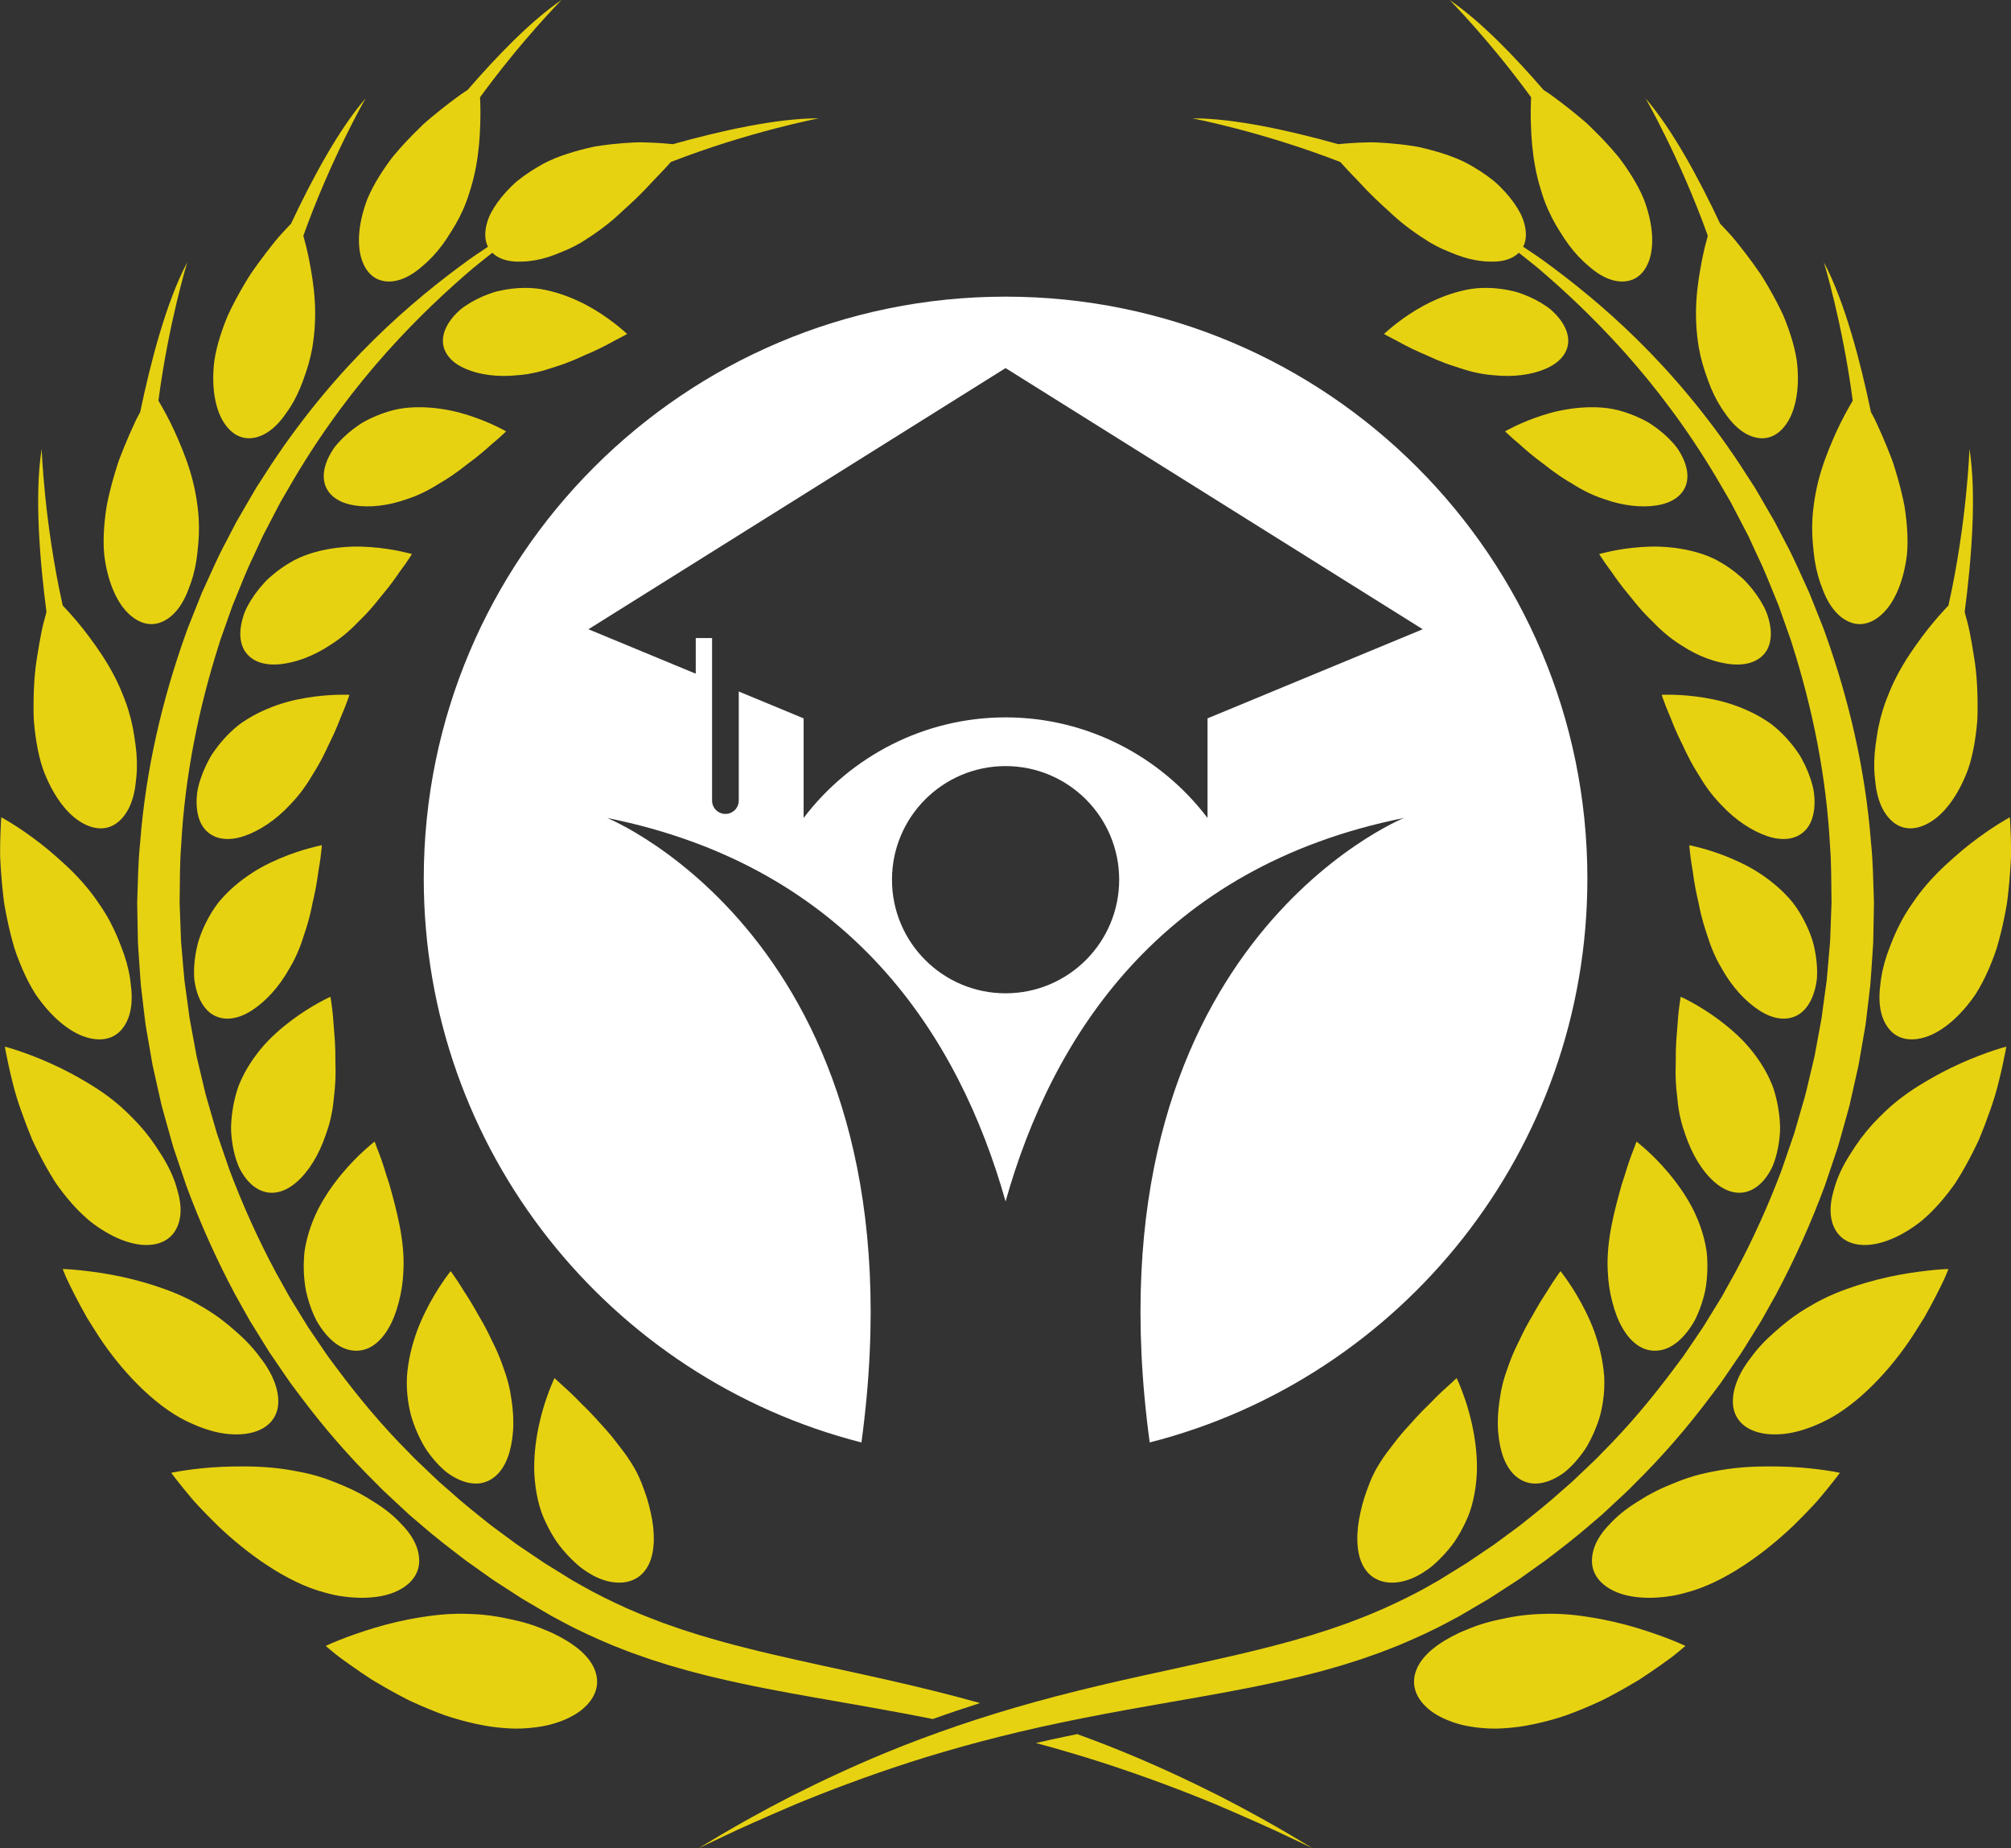 <?xml version="1.0" encoding="UTF-8" standalone="no"?><svg xmlns="http://www.w3.org/2000/svg" xmlns:xlink="http://www.w3.org/1999/xlink" fill="#000000" height="1268.6" preserveAspectRatio="xMidYMid meet" version="1" viewBox="309.7 365.7 1380.5 1268.6" width="1380.5" zoomAndPan="magnify"><rect x="309.7" y="365.7" width="1380.5" height="1268.6" fill="#333333" stroke="none"/><g><g id="change1_1"><path d="M 1138.641 858.762 L 1138.641 927.129 C 1106.559 884.84 1055.789 858.078 1000 858.078 C 944.215 858.078 893.438 884.84 861.363 927.129 L 861.363 858.762 L 816.84 840.32 L 816.84 915.191 C 816.84 920.25 812.738 924.352 807.68 924.352 C 802.617 924.352 798.516 920.25 798.516 915.191 L 798.516 803.629 L 787.312 803.629 L 787.312 828.102 L 713.652 797.602 L 1000 618.34 L 1286.352 797.602 Z M 1000 1047.469 C 956.934 1047.469 922.023 1012.559 922.023 969.5 C 922.023 926.43 956.934 891.52 1000 891.52 C 1043.07 891.52 1077.98 926.43 1077.98 969.5 C 1077.98 1012.559 1043.07 1047.469 1000 1047.469 Z M 1000 569.309 C 779.418 569.309 600.602 748.129 600.602 968.711 C 600.602 1155.141 728.336 1311.73 901.059 1355.75 C 947.133 1016.199 726.52 927.129 726.52 927.129 C 893.777 960.68 968.078 1077.211 1000 1190.32 C 1031.922 1077.211 1106.219 960.68 1273.48 927.129 C 1273.48 927.129 1052.871 1016.199 1098.941 1355.75 C 1271.66 1311.73 1399.398 1155.141 1399.398 968.711 C 1399.398 748.129 1220.578 569.309 1000 569.309" fill="#ffffff"/></g><g id="change2_1"><path d="M 678.234 621.18 C 680.477 620.66 682.695 620.059 684.883 619.391 C 687.09 618.75 689.176 617.922 691.41 617.289 C 695.801 615.922 700.035 614.34 704.051 612.648 C 706.055 611.809 708.008 610.941 709.891 610.051 C 710.363 609.828 710.828 609.609 711.293 609.379 C 711.773 609.18 712.25 608.98 712.723 608.789 C 713.664 608.379 714.59 607.98 715.504 607.59 C 719.141 605.98 722.473 604.359 725.438 602.82 C 726.918 602.059 728.309 601.309 729.594 600.609 C 730.871 599.891 732.059 599.219 733.188 598.691 C 737.625 596.449 740.207 594.91 740.207 594.91 C 740.207 594.91 738.047 592.859 734.203 589.738 C 730.367 586.641 724.801 582.441 717.996 578.32 C 711.27 574.32 703.27 570.371 694.438 567.469 C 690.02 566.031 685.398 564.852 680.641 564.051 C 675.953 563.359 671.199 563.148 666.363 563.41 C 662.801 563.602 659.27 564.02 655.82 564.648 C 654.098 564.961 652.395 565.32 650.719 565.73 C 649.031 566.129 647.473 566.699 645.891 567.25 C 639.617 569.5 633.855 572.43 628.969 575.781 C 627.754 576.629 626.555 577.461 625.496 578.398 C 624.434 579.352 623.434 580.309 622.5 581.289 C 620.629 583.262 619.02 585.289 617.703 587.359 C 615.082 591.5 613.664 595.781 613.746 599.969 C 613.797 604.141 615.508 608 618.223 611.16 C 620.969 614.34 624.793 616.91 629.449 618.891 C 638.848 622.941 651.426 624.648 664.578 623.27 C 669.176 622.961 673.75 622.23 678.234 621.18" fill="#e7d211"/></g><g id="change2_2"><path d="M 557.473 542.031 C 558.844 547.109 561.168 551.262 564.203 554.129 C 567.273 557.031 570.977 558.59 575.488 558.891 C 579.977 559.148 584.684 557.961 589.375 555.57 C 591.719 554.371 594.059 552.871 596.363 551.109 C 597.52 550.219 598.668 549.27 599.805 548.25 C 600.941 547.238 602.148 546.25 603.297 545.148 C 607.938 540.809 612.371 535.5 616.398 529.422 C 617.418 527.922 618.355 526.301 619.367 524.762 C 620.371 523.219 621.348 521.629 622.289 519.988 C 624.172 516.73 625.93 513.301 627.531 509.73 C 629.707 504.898 631.426 499.859 632.871 494.852 C 634.391 489.941 635.566 484.961 636.484 480.012 C 638.309 470.129 639.09 460.422 639.34 451.852 C 639.629 444.191 639.496 437.531 639.227 432.48 C 668.113 392.922 695.176 365.699 695.176 365.699 C 674.082 380.051 650.562 404.449 630.68 427.469 C 630.031 427.879 629.348 428.32 628.633 428.789 C 627.117 429.73 625.516 430.879 623.816 432.141 C 622.105 433.398 620.285 434.762 618.375 436.211 C 614.559 439.121 610.391 442.422 606.07 446.031 C 604.996 446.941 603.906 447.859 602.805 448.789 C 602.258 449.262 601.707 449.738 601.156 450.219 C 600.625 450.719 600.09 451.23 599.551 451.738 C 597.406 453.789 595.254 455.922 593.109 458.102 C 588.824 462.461 584.586 467.059 580.59 471.809 C 578.555 474.141 576.766 476.738 574.969 479.25 C 573.191 481.789 571.5 484.34 569.914 486.91 C 566.738 492.059 563.996 497.238 561.855 502.371 C 555.926 518.02 554.805 531.969 557.473 542.031" fill="#e7d211"/></g><g id="change2_3"><path d="M 602.008 702.879 C 604.105 701.809 606.16 700.66 608.168 699.461 C 609.172 698.859 610.16 698.25 611.141 697.621 L 614.18 695.82 C 618.195 693.379 622.004 690.762 625.559 688.102 C 627.348 686.781 629.023 685.391 630.73 684.102 C 632.473 682.84 634.145 681.578 635.742 680.328 C 638.938 677.84 641.828 675.398 644.379 673.141 C 645.668 672.031 646.801 670.891 647.973 669.949 C 649.129 668.988 650.191 668.09 651.148 667.262 C 654.973 663.93 657.133 661.762 657.133 661.762 C 657.133 661.762 654.492 660.238 649.926 658.07 C 645.355 655.91 638.848 653.121 631.051 650.641 C 629.102 650.02 627.07 649.422 624.973 648.852 C 622.906 648.32 620.785 647.828 618.602 647.398 C 614.238 646.52 609.645 645.852 604.91 645.488 C 595.465 644.801 585.289 645.238 575.953 648.27 C 572.461 649.34 569.062 650.629 565.789 652.109 C 564.156 652.84 562.555 653.621 560.988 654.449 C 560.203 654.859 559.434 655.281 558.672 655.711 C 557.938 656.16 557.219 656.629 556.508 657.102 C 550.824 660.891 545.812 665.23 541.781 669.781 C 540.781 670.922 539.812 672.051 538.961 673.23 C 538.141 674.43 537.383 675.641 536.691 676.852 C 535.312 679.262 534.211 681.68 533.414 684.07 C 531.824 688.828 531.469 693.441 532.59 697.602 C 534.953 706 542.766 710.969 552.91 712.559 C 563.262 714.27 576.195 712.879 588.965 708.301 C 593.449 706.871 597.816 705.02 602.008 702.879" fill="#e7d211"/></g><g id="change2_4"><path d="M 484.336 666.141 C 488.871 665.289 493.27 662.941 497.352 659.398 C 499.395 657.629 501.355 655.559 503.219 653.23 C 504.152 652.059 505.059 650.828 505.941 649.531 C 506.852 648.262 507.789 646.961 508.668 645.59 C 512.215 640.109 515.32 633.719 517.832 626.66 C 518.133 625.781 518.438 624.891 518.746 623.988 C 519.062 623.109 519.379 622.219 519.695 621.328 C 520.312 619.539 520.891 617.711 521.422 615.852 C 522.492 612.121 523.395 608.262 524.105 604.301 C 525.906 593.461 526.426 582.84 525.797 572.48 C 525.492 567.32 524.938 562.262 524.227 557.41 C 523.875 554.988 523.477 552.609 523.062 550.32 C 522.688 548.059 522.277 545.859 521.852 543.738 C 520.609 537.551 519.211 532.031 517.934 527.512 C 537.059 474.148 560.668 433.219 560.668 433.219 C 541.945 454.82 523.496 489.398 509.48 519.23 C 508.355 520.398 507.051 521.77 505.582 523.352 C 504.34 524.711 502.973 526.199 501.5 527.809 C 500.027 529.41 498.605 531.281 497.047 533.191 C 493.961 537.059 490.617 541.391 487.203 546.078 C 485.492 548.422 483.766 550.859 482.043 553.359 C 480.352 555.891 478.77 558.578 477.156 561.281 C 473.961 566.711 470.871 572.359 468.059 578.102 C 467.359 579.531 466.66 580.961 466.016 582.422 C 465.398 583.898 464.801 585.379 464.23 586.871 C 463.082 589.84 462.023 592.82 461.074 595.77 C 459.18 601.691 457.723 607.551 456.852 613.199 C 454.762 630.262 457.086 644.441 462.234 653.809 C 467.578 663.32 475.402 667.91 484.336 666.141" fill="#e7d211"/></g><g id="change2_5"><path d="M 584.43 744.051 C 579.367 742.988 572.219 741.781 563.871 741.191 C 559.727 740.922 555.141 740.719 550.641 740.93 C 546.086 741.109 541.355 741.551 536.562 742.34 C 527.027 743.949 516.949 746.82 508.398 752.102 C 505.184 754.012 502.113 756.121 499.215 758.379 C 497.77 759.512 496.363 760.68 495.004 761.879 C 494.328 762.48 493.652 763.078 493.008 763.699 C 492.395 764.328 491.785 764.969 491.195 765.609 C 486.453 770.762 482.52 776.301 479.609 781.809 C 478.098 784.539 477.09 787.359 476.297 790.09 C 475.512 792.828 475 795.512 474.785 798.07 C 474.363 803.199 475.117 807.859 477.262 811.73 C 481.793 819.539 490.699 822.539 501.227 821.66 C 502.547 821.551 503.879 821.371 505.254 821.148 C 506.648 820.93 508.066 820.66 509.5 820.328 C 512.367 819.672 515.309 818.789 518.277 817.691 C 524.207 815.5 530.238 812.48 536.023 808.648 C 540.102 806.121 544.027 803.238 547.668 800.102 C 549.496 798.531 551.262 796.898 552.969 795.23 C 553.82 794.391 554.656 793.539 555.477 792.68 L 558.055 790.148 C 561.453 786.762 564.598 783.25 567.484 779.738 C 568.957 778.012 570.234 776.199 571.68 774.539 C 573.102 772.871 574.453 771.211 575.734 769.578 C 578.297 766.328 580.574 763.211 582.555 760.352 C 583.043 759.629 583.52 758.93 583.98 758.262 C 584.473 757.602 584.949 756.961 585.406 756.34 C 586.324 755.109 587.152 753.961 587.898 752.898 C 590.879 748.672 592.488 745.98 592.488 745.98 C 592.488 745.98 589.496 745.102 584.43 744.051" fill="#e7d211"/></g><g id="change2_6"><path d="M 391.242 778.328 C 392.051 779.672 392.887 780.93 393.758 782.109 C 394.645 783.289 395.586 784.398 396.531 785.422 C 404.141 793.57 413.152 796.238 421.5 792.238 C 425.801 790.281 429.629 786.859 432.836 782.34 C 434.441 780.078 435.895 777.531 437.188 774.762 C 438.484 771.98 439.562 768.941 440.723 765.801 C 442.93 759.48 444.469 752.352 445.262 744.711 C 445.348 743.762 445.434 742.789 445.52 741.82 C 445.621 740.871 445.719 739.898 445.82 738.941 C 445.996 737 446.125 735.039 446.207 733.051 C 446.363 729.07 446.324 725.012 446.074 720.879 C 445.23 709.641 443.227 698.941 440.059 688.738 C 438.5 683.66 436.719 678.75 434.836 674.078 C 432.902 669.391 431.133 665.09 429.223 661.039 C 425.465 652.98 421.723 646.238 418.91 641.52 C 418.746 641.25 418.602 641.012 418.445 640.75 C 425.422 587.488 438.258 545.719 438.258 545.719 C 423.758 572.969 412.949 614.859 405.945 648.539 C 405.664 649.059 405.391 649.559 405.094 650.102 C 404.57 651.09 404.027 652.109 403.469 653.172 C 402.961 654.262 402.434 655.379 401.895 656.531 C 399.758 661.141 397.48 666.289 395.215 671.801 C 394.078 674.559 392.949 677.41 391.836 680.328 C 390.703 683.238 389.824 686.34 388.855 689.422 C 386.984 695.621 385.273 702.02 383.863 708.43 C 383.516 710.039 383.16 711.629 382.879 713.25 C 382.621 714.879 382.391 716.512 382.18 718.129 C 381.754 721.371 381.422 724.602 381.191 727.781 C 380.742 734.16 380.676 740.34 381.223 746.211 C 382.266 754.98 384.223 762.77 386.844 769.359 C 388.152 772.66 389.629 775.648 391.242 778.328" fill="#e7d211"/></g><g id="change2_7"><path d="M 477.273 939.551 C 482.328 937.82 487.859 935.07 493.223 931.461 C 498.59 927.84 503.852 923.379 508.676 918.191 C 512.055 914.691 515.305 910.898 518.148 906.91 C 519.582 904.922 520.941 902.879 522.23 900.809 C 522.871 899.781 523.496 898.738 524.105 897.691 L 526.047 894.57 C 528.602 890.391 530.875 886.16 532.887 882 C 533.379 880.961 533.867 879.922 534.352 878.891 L 535.047 877.359 L 535.812 875.852 C 536.816 873.852 537.758 871.891 538.637 869.969 C 540.391 866.141 541.895 862.5 543.16 859.199 C 543.758 857.531 544.469 856.012 545.07 854.559 C 545.68 853.121 546.223 851.77 546.707 850.551 C 548.637 845.641 549.582 842.602 549.582 842.602 C 549.582 842.602 546.391 842.43 541.102 842.59 C 535.809 842.75 528.41 843.238 519.965 844.648 C 515.766 845.359 511.199 846.27 506.695 847.531 C 502.211 848.801 497.613 850.371 493.035 852.309 C 488.461 854.238 483.906 856.539 479.512 859.262 C 477.352 860.621 475.09 862.059 473.137 863.66 C 471.145 865.262 469.215 866.961 467.363 868.77 C 464.629 871.461 462.086 874.301 459.754 877.238 C 458.586 878.719 457.469 880.219 456.406 881.738 C 455.887 882.5 455.348 883.262 454.871 884.031 C 454.41 884.809 453.961 885.59 453.527 886.371 C 450.062 892.641 447.496 899.109 445.941 905.289 C 445.09 908.371 444.84 911.43 444.691 914.34 C 444.578 917.25 444.727 920.031 445.137 922.629 C 445.992 927.828 447.809 932.27 450.988 935.59 C 457.414 942.238 467.012 943.012 477.273 939.551" fill="#e7d211"/></g><g id="change2_8"><path d="M 339.348 893.949 C 342.52 902.449 346.367 909.75 350.586 915.68 C 354.812 921.609 359.344 926.18 364.199 929.32 C 373.773 935.57 383.391 935.988 390.723 929.949 C 394.422 926.922 397.473 922.578 399.539 917.281 C 400.582 914.629 401.41 911.75 402.02 908.66 C 402.66 905.578 402.93 902.281 403.328 898.871 C 403.984 892.031 403.789 884.559 402.715 876.75 C 402.57 875.77 402.422 874.789 402.277 873.801 C 402.141 872.82 402.004 871.84 401.863 870.852 C 401.574 868.879 401.227 866.891 400.824 864.891 C 400.02 860.891 398.992 856.84 397.742 852.789 C 396.895 850.039 395.934 847.34 394.875 844.68 C 393.773 842.012 392.82 839.441 391.652 836.891 C 389.379 831.789 386.777 826.879 384 822.18 C 381.219 817.488 378.262 813.012 375.262 808.801 C 372.281 804.609 369.438 800.73 366.57 797.148 C 361.418 790.672 356.551 785.281 352.754 781.32 C 339.91 723.789 338.328 673.75 338.328 673.75 C 333.227 705.5 337.07 751.02 341.602 785.762 C 341.59 785.801 341.578 785.84 341.566 785.879 C 341.062 787.762 340.508 789.828 339.91 792.059 C 339.336 794.289 338.691 796.672 338.223 799.25 C 337.203 804.379 336.176 810.078 335.25 816.148 C 333.152 828.219 332.559 842.039 332.773 855.539 C 332.82 857.23 332.844 858.91 332.965 860.59 C 333.105 862.281 333.266 863.969 333.449 865.641 C 333.816 868.988 334.266 872.301 334.809 875.539 C 335.926 882.02 337.316 888.211 339.348 893.949" fill="#e7d211"/></g><g id="change2_9"><path d="M 442.895 1033.059 C 442.906 1034.691 442.918 1036.289 443.09 1037.84 C 443.285 1039.391 443.539 1040.898 443.844 1042.359 C 444.461 1045.281 445.301 1048 446.359 1050.48 C 448.48 1055.43 451.48 1059.371 455.348 1061.891 C 463.387 1066.898 473.121 1065.281 482.445 1059.309 C 487.078 1056.328 491.938 1052.23 496.336 1047.34 C 500.773 1042.441 504.871 1036.719 508.387 1030.41 C 510.988 1026.109 513.195 1021.57 515.059 1016.941 C 516.969 1012.301 518.277 1007.559 519.91 1002.809 C 521.414 998.07 522.629 993.34 523.598 988.75 C 523.824 987.602 524.055 986.461 524.281 985.328 C 524.543 984.199 524.805 983.078 525.062 981.969 C 525.57 979.762 526.02 977.59 526.418 975.488 C 527.215 971.281 527.812 967.328 528.254 963.762 C 528.875 960.211 529.391 957.031 529.738 954.379 C 530.445 949.07 530.637 945.84 530.637 945.84 C 530.637 945.84 527.426 946.43 522.207 947.852 C 516.988 949.27 509.762 951.531 501.711 954.949 C 497.684 956.66 493.453 958.66 489.172 960.988 C 484.961 963.32 480.824 965.988 476.738 969.02 C 472.664 972.039 468.707 975.422 465.008 979.18 C 463.16 981.059 461.379 983.031 459.68 985.102 C 458.086 987.16 456.59 989.32 455.199 991.57 C 451.125 998.219 447.828 1005.34 445.734 1012.422 C 443.848 1019.5 442.906 1026.539 442.895 1033.059" fill="#e7d211"/></g><g id="change2_10"><path d="M 313.531 991.031 C 314.805 997.781 316.332 1004.629 318.148 1011.352 C 319.832 1018.07 322.422 1024.629 325.062 1030.828 C 327.758 1037.031 330.762 1042.859 334.094 1048.09 C 339.348 1055.789 345.008 1062.109 350.68 1066.98 C 356.391 1071.84 361.984 1075.281 367.551 1077.199 C 378.633 1081.039 388.285 1079.07 394.062 1071.238 C 397.105 1067.289 398.961 1062.23 399.715 1056.449 C 400.094 1053.551 400.191 1050.48 400.027 1047.262 C 399.945 1045.648 399.797 1044 399.578 1042.32 C 399.387 1040.648 399.23 1038.93 398.953 1037.191 C 397.906 1030.219 395.852 1022.828 392.848 1015.32 C 390.051 1007.801 386.574 1000.129 382.047 992.672 C 380.527 990.141 378.898 987.68 377.199 985.289 C 375.598 982.891 373.91 980.57 372.156 978.301 C 368.641 973.781 364.852 969.5 360.934 965.488 C 357.031 961.48 352.945 957.73 348.996 954.262 C 345.125 950.801 341.266 947.609 337.566 944.73 C 330.172 938.969 323.426 934.43 318.527 931.34 C 313.633 928.262 310.578 926.648 310.578 926.648 C 310.578 926.648 310.191 931.512 309.949 939.531 C 309.84 943.551 309.727 948.352 309.793 953.719 C 310.039 959.109 310.414 965.059 310.98 971.359 C 311.266 974.512 311.594 977.738 311.98 981.031 C 312.18 982.672 312.355 984.328 312.617 986 C 312.918 987.66 313.223 989.34 313.531 991.031" fill="#e7d211"/></g><g id="change2_11"><path d="M 473.746 1166.789 C 475.051 1169.539 476.605 1172.031 478.277 1174.23 C 481.637 1178.609 485.617 1181.781 490.102 1183.328 C 494.551 1184.898 499.227 1184.641 503.668 1182.988 C 508.145 1181.328 512.328 1178.309 516.344 1174.172 C 520.348 1170.02 524.039 1164.809 527.211 1158.871 C 528.797 1155.898 530.25 1152.75 531.539 1149.449 C 532.207 1147.789 532.746 1146.129 533.398 1144.379 C 534.031 1142.641 534.629 1140.859 535.18 1139.051 C 536.664 1134.16 537.699 1129.129 538.359 1124.078 C 538.523 1122.82 538.668 1121.551 538.785 1120.289 L 538.949 1118.398 L 539.184 1116.48 C 539.477 1113.922 539.691 1111.371 539.836 1108.84 C 540.125 1103.781 540.105 1098.809 539.926 1094.031 C 540.004 1089.18 539.863 1084.531 539.59 1080.18 C 538.836 1071.52 538.461 1063.891 537.781 1058.48 C 537.148 1053.078 536.52 1049.84 536.52 1049.84 C 536.52 1049.84 533.48 1051.199 528.652 1053.859 C 523.824 1056.531 517.211 1060.512 510.07 1065.84 C 506.504 1068.512 502.805 1071.52 499.129 1074.859 C 497.293 1076.539 495.465 1078.289 493.664 1080.141 C 491.867 1081.98 490.23 1083.879 488.57 1085.871 C 485.293 1089.859 482.211 1094.18 479.484 1098.801 C 478.121 1101.109 476.852 1103.5 475.684 1105.961 C 474.551 1108.41 473.387 1110.969 472.633 1113.531 C 470.238 1121.121 468.871 1128.949 468.441 1136.52 C 468.145 1140.34 468.43 1143.98 468.824 1147.531 C 469.238 1151.07 469.863 1154.488 470.688 1157.719 C 471.516 1160.949 472.539 1163.988 473.746 1166.789" fill="#e7d211"/></g><g id="change2_12"><path d="M 348.23 1178.012 L 349.77 1180.16 C 350.805 1181.578 351.852 1182.98 352.914 1184.352 C 357.16 1189.84 361.621 1194.879 366.262 1199.25 C 367.977 1200.859 369.695 1202.391 371.414 1203.82 C 373.117 1205.25 374.969 1206.539 376.727 1207.77 C 380.285 1210.211 383.801 1212.289 387.234 1214.012 C 394.105 1217.449 400.641 1219.441 406.516 1220.039 C 412.383 1220.641 417.738 1219.809 421.965 1217.73 C 426.219 1215.629 429.402 1212.281 431.473 1207.609 C 433.508 1202.949 434.078 1197.48 433.375 1191.559 C 433.031 1188.602 432.324 1185.539 431.391 1182.371 C 430.555 1179.172 429.43 1175.891 428.023 1172.559 C 426.617 1169.238 424.934 1165.871 422.992 1162.5 C 421.062 1159.121 418.77 1155.77 416.578 1152.328 C 412.043 1145.512 406.535 1138.789 400.18 1132.48 C 397.973 1130.359 395.961 1128.262 393.734 1126.281 C 391.547 1124.289 389.281 1122.391 386.965 1120.57 C 382.328 1116.93 377.484 1113.609 372.578 1110.57 C 370.145 1109.051 367.629 1107.621 365.238 1106.23 C 362.859 1104.84 360.48 1103.52 358.121 1102.262 C 353.402 1099.762 348.766 1097.52 344.367 1095.551 C 335.574 1091.609 327.734 1088.719 322.094 1086.828 C 316.457 1084.949 313.02 1084.078 313.02 1084.078 C 313.02 1084.078 313.848 1089.02 315.621 1097.078 C 317.434 1105.129 319.902 1116.359 324.406 1128.57 C 326.551 1134.699 328.973 1141.121 331.66 1147.59 C 334.609 1153.98 337.875 1160.41 341.371 1166.629 C 343.121 1169.75 344.934 1172.809 346.809 1175.789 L 348.23 1178.012" fill="#e7d211"/></g><g id="change2_13"><path d="M 527.027 1272.23 C 533.785 1284.039 542.789 1292.109 552.719 1292.73 C 562.512 1293.512 570.719 1287.25 576.547 1277.129 C 579.484 1272.059 581.734 1266.102 583.449 1259.449 C 585.238 1252.738 586.363 1245.441 586.633 1237.891 C 587.75 1217.172 581.805 1195.852 577.02 1178.648 C 576.363 1176.539 575.691 1174.5 575.016 1172.559 C 574.422 1170.578 573.859 1168.68 573.281 1166.898 C 572.137 1163.32 571.02 1160.191 570.035 1157.59 C 569.527 1156.301 569.074 1155.129 568.672 1154.109 C 568.262 1153.102 567.988 1152.191 567.711 1151.469 C 567.172 1150.031 566.875 1149.238 566.875 1149.238 C 566.875 1149.238 564.137 1151.34 559.891 1155.172 C 555.582 1159.039 550.066 1164.52 544.25 1171.52 C 541.352 1175.02 538.41 1178.879 535.574 1183.07 C 534.16 1185.172 532.773 1187.352 531.43 1189.609 C 530.098 1191.859 528.766 1194.219 527.641 1196.57 C 525.332 1201.309 523.305 1206.328 521.707 1211.57 C 520.906 1214.191 520.215 1216.871 519.648 1219.59 C 519.363 1220.949 519.113 1222.328 518.895 1223.711 C 518.684 1225.09 518.574 1226.441 518.465 1227.82 C 517.895 1235.941 518.297 1244.109 519.762 1251.691 C 521.406 1259.16 523.91 1266.172 527.027 1272.23" fill="#e7d211"/></g><g id="change2_14"><path d="M 457.961 1348.578 C 465.645 1350.328 472.785 1350.609 478.805 1349.75 C 490.883 1347.988 498.871 1341.441 500.48 1331.281 C 501.91 1321.199 497.41 1309 488.25 1297.371 C 483.918 1291.391 478.445 1285.5 472.031 1279.949 C 465.801 1274.289 458.816 1268.859 450.98 1264.09 C 449.668 1263.281 448.301 1262.512 446.988 1261.738 C 445.688 1260.961 444.367 1260.211 443.035 1259.48 C 440.375 1258.031 437.664 1256.68 434.914 1255.422 C 429.426 1252.91 423.801 1250.762 418.188 1248.922 C 407.117 1245.16 396.289 1242.488 386.527 1240.691 C 376.824 1238.871 368.211 1237.91 362.297 1237.328 C 356.316 1236.762 352.727 1236.711 352.727 1236.711 C 352.727 1236.711 353.211 1237.891 354.09 1240.059 C 354.555 1241.129 355.066 1242.461 355.785 1243.969 C 356.516 1245.48 357.348 1247.191 358.27 1249.09 C 360.145 1252.891 362.441 1257.391 365.121 1262.379 C 366.469 1264.871 367.891 1267.488 369.438 1270.18 C 371.07 1272.84 372.793 1275.578 374.605 1278.379 C 388.566 1301.031 410.578 1326.059 433.488 1338.898 C 442.086 1343.57 450.363 1346.762 457.961 1348.578" fill="#e7d211"/></g><g id="change2_15"><path d="M 591.055 1333.828 C 591.492 1335.879 591.996 1337.898 592.645 1339.809 C 593.895 1343.672 595.371 1347.41 597.035 1350.98 C 597.871 1352.762 598.746 1354.512 599.668 1356.199 C 600.59 1357.891 601.527 1359.559 602.605 1361.07 C 604.715 1364.129 606.957 1366.969 609.297 1369.539 C 611.637 1372.121 614.066 1374.422 616.551 1376.398 C 619.121 1378.281 621.738 1379.852 624.352 1381.059 C 629.582 1383.48 634.793 1384.469 639.672 1383.711 C 649.637 1381.969 656.23 1373.719 659.469 1362.309 C 661.062 1356.641 662.031 1349.941 662.086 1342.941 C 662.121 1339.422 661.953 1335.809 661.566 1332.141 C 661.383 1330.301 661.113 1328.469 660.84 1326.59 C 660.586 1324.68 660.281 1322.762 659.918 1320.84 C 658.941 1315.629 657.484 1310.531 655.676 1305.609 C 653.969 1300.57 652.047 1295.578 649.832 1290.871 C 649.281 1289.699 648.719 1288.531 648.145 1287.379 L 647.27 1285.66 L 646.453 1283.898 C 645.355 1281.57 644.219 1279.301 643.055 1277.109 C 640.758 1272.691 638.191 1268.691 636.059 1264.68 C 633.832 1260.75 631.617 1257.18 629.543 1254.012 C 628.473 1252.461 627.555 1250.91 626.684 1249.48 C 625.805 1248.059 624.973 1246.762 624.203 1245.578 C 621.121 1240.871 619.047 1238.172 619.047 1238.172 C 619.047 1238.172 616.852 1240.891 613.598 1245.66 C 610.344 1250.441 606.039 1257.289 601.891 1265.66 C 599.84 1269.828 597.719 1274.461 595.98 1279.238 C 594.238 1284.031 592.691 1289.121 591.484 1294.422 C 590.285 1299.719 589.406 1305.25 589.043 1310.879 C 588.805 1316.391 589.051 1322.02 589.91 1327.648 C 590.227 1329.73 590.609 1331.789 591.055 1333.828" fill="#e7d211"/></g><g id="change2_16"><path d="M 539.879 1460.57 C 542.203 1461.031 544.527 1461.371 546.773 1461.648 C 551.273 1462.199 555.559 1462.43 559.59 1462.359 C 567.668 1462.199 574.625 1460.961 580.453 1458.539 C 592.062 1453.75 598.355 1445.27 597.375 1434.871 C 596.973 1429.551 594.828 1424.18 591.285 1419.031 C 589.512 1416.449 587.383 1413.93 584.941 1411.48 C 582.594 1408.922 579.938 1406.43 577 1404.051 C 574.066 1401.648 570.852 1399.359 567.391 1397.18 C 565.664 1396.102 563.914 1395.012 562.133 1393.898 C 560.344 1392.809 558.496 1391.762 556.594 1390.738 C 552.789 1388.699 548.773 1386.809 544.578 1385.078 C 542.488 1384.23 540.379 1383.379 538.258 1382.52 C 536.133 1381.68 533.969 1380.891 531.766 1380.148 C 525.801 1378.148 519.684 1376.66 513.531 1375.559 C 507.5 1374.359 501.461 1373.52 495.48 1372.988 C 489.504 1372.461 483.602 1372.23 477.918 1372.211 C 472.23 1372.191 466.938 1372.23 461.887 1372.488 C 451.828 1372.961 443.156 1373.969 437.008 1374.879 C 430.859 1375.781 427.246 1376.59 427.246 1376.59 C 427.246 1376.59 430.371 1380.859 435.863 1387.609 C 437.25 1389.289 438.773 1391.129 440.414 1393.109 C 442.066 1395.078 443.848 1397.191 445.879 1399.289 C 449.871 1403.551 454.375 1408.18 459.277 1412.949 C 479.102 1431.859 506.551 1452 532.828 1458.82 C 535.223 1459.488 537.574 1460.07 539.879 1460.57" fill="#e7d211"/></g><g id="change2_17"><path d="M 682.934 1407.5 C 684.605 1411.41 686.527 1415.199 688.648 1418.82 C 689.711 1420.629 690.816 1422.391 691.973 1424.109 C 693.152 1425.781 694.402 1427.352 695.676 1428.898 C 698.227 1431.988 700.922 1434.859 703.703 1437.48 C 705.094 1438.789 706.504 1440.039 707.93 1441.219 C 709.355 1442.309 710.801 1443.328 712.246 1444.281 C 723.777 1452.07 736.215 1454.102 745.191 1449.68 C 749.676 1447.52 753.016 1443.801 755.176 1439.23 C 757.352 1434.641 758.367 1429.172 758.512 1423.109 C 758.664 1417.031 757.906 1410.41 756.367 1403.73 C 755.617 1400.352 754.742 1396.859 753.648 1393.441 C 753.105 1391.73 752.516 1390.02 751.879 1388.328 C 751.238 1386.648 750.621 1384.859 749.922 1383.148 C 748.988 1380.82 747.957 1378.559 746.848 1376.379 L 745.988 1374.738 L 744.977 1372.961 C 744.289 1371.781 743.582 1370.621 742.859 1369.469 C 739.977 1364.852 736.719 1360.609 733.426 1356.422 C 730.199 1352.141 726.809 1348.129 723.383 1344.43 C 721.633 1342.629 720.039 1340.672 718.391 1338.891 C 716.75 1337.09 715.117 1335.379 713.512 1333.738 C 711.906 1332.109 710.324 1330.559 708.785 1329.102 C 707.316 1327.551 705.887 1326.09 704.512 1324.73 C 701.77 1322.012 699.254 1319.68 697.117 1317.781 C 694.938 1315.93 693.348 1314.25 692.156 1313.219 C 690.973 1312.16 690.324 1311.59 690.324 1311.59 C 690.324 1311.59 688.781 1314.828 686.664 1320.398 C 685.605 1323.18 684.406 1326.551 683.199 1330.391 C 682.016 1334.211 680.883 1338.441 679.855 1343.059 C 677.828 1352.27 676.273 1363.039 676.414 1374.191 C 676.543 1379.691 677.066 1385.309 678.098 1390.941 C 679.141 1396.551 680.617 1402.262 682.934 1407.5" fill="#e7d211"/></g><g id="change2_18"><path d="M 688.844 1486.531 C 687.047 1485.699 685.18 1484.922 683.266 1484.172 C 681.422 1483.379 679.52 1482.621 677.562 1481.922 C 673.652 1480.512 669.527 1479.27 665.223 1478.23 C 663.074 1477.699 660.863 1477.238 658.645 1476.789 C 656.453 1476.301 654.223 1475.852 651.957 1475.461 C 647.426 1474.672 642.754 1474.102 637.98 1473.75 C 631.469 1473.359 625.164 1473.18 618.84 1473.5 C 612.527 1473.801 606.266 1474.512 600.156 1475.488 C 588.055 1477.301 576.664 1480.031 566.699 1483.039 C 561.738 1484.52 557.125 1486.078 553.062 1487.5 C 549.027 1488.898 545.48 1490.25 542.551 1491.422 C 536.695 1493.75 533.316 1495.41 533.316 1495.41 C 533.316 1495.41 534.348 1496.289 536.234 1497.879 C 538.152 1499.43 540.84 1501.809 544.477 1504.398 C 548.078 1507.031 552.426 1510.129 557.363 1513.488 C 559.832 1515.172 562.449 1516.922 565.191 1518.699 C 568.004 1520.391 570.941 1522.121 573.992 1523.859 C 577.039 1525.602 580.195 1527.352 583.438 1529.078 C 586.695 1530.801 589.969 1532.602 593.465 1534.121 C 600.391 1537.27 607.57 1540.262 614.805 1542.898 C 622.102 1545.441 629.594 1547.422 636.863 1549 C 638.688 1549.391 640.496 1549.738 642.301 1550.059 L 644.992 1550.52 C 645.949 1550.66 646.906 1550.801 647.859 1550.941 C 651.695 1551.461 655.453 1551.82 659.105 1552.012 C 661.812 1552.121 664.414 1552.23 666.992 1552.121 C 669.57 1552.031 672.062 1551.859 674.477 1551.609 C 679.305 1551.109 683.773 1550.379 687.906 1549.281 C 696.191 1547.02 702.984 1543.809 708.113 1539.961 C 713.242 1536.09 716.738 1531.52 718.426 1526.762 C 720.121 1521.961 720.004 1517.012 718.012 1511.852 C 713.977 1501.602 703.109 1493.301 688.844 1486.531" fill="#e7d211"/></g><g id="change2_19"><path d="M 1321.77 621.18 C 1319.531 620.66 1317.309 620.059 1315.121 619.391 C 1312.91 618.75 1310.82 617.922 1308.59 617.289 C 1304.199 615.922 1299.961 614.34 1295.949 612.648 C 1293.941 611.809 1291.988 610.941 1290.109 610.051 C 1289.641 609.828 1289.172 609.609 1288.711 609.379 C 1288.23 609.18 1287.75 608.98 1287.281 608.789 C 1286.34 608.379 1285.41 607.98 1284.5 607.59 C 1280.859 605.98 1277.531 604.359 1274.559 602.82 C 1273.078 602.059 1271.691 601.309 1270.41 600.609 C 1269.129 599.891 1267.941 599.219 1266.809 598.691 C 1262.371 596.449 1259.789 594.91 1259.789 594.91 C 1259.789 594.91 1261.949 592.859 1265.789 589.738 C 1269.629 586.641 1275.199 582.441 1282.012 578.32 C 1288.73 574.32 1296.73 570.371 1305.559 567.469 C 1309.98 566.031 1314.602 564.852 1319.359 564.051 C 1324.051 563.359 1328.801 563.148 1333.641 563.41 C 1337.199 563.602 1340.73 564.02 1344.18 564.648 C 1345.898 564.961 1347.602 565.32 1349.281 565.73 C 1350.969 566.129 1352.531 566.699 1354.109 567.25 C 1360.379 569.5 1366.148 572.43 1371.031 575.781 C 1372.238 576.629 1373.441 577.461 1374.512 578.398 C 1375.57 579.352 1376.559 580.309 1377.5 581.289 C 1379.371 583.262 1380.98 585.289 1382.301 587.359 C 1384.922 591.5 1386.34 595.781 1386.25 599.969 C 1386.199 604.141 1384.488 608 1381.781 611.16 C 1379.031 614.34 1375.211 616.91 1370.551 618.891 C 1361.148 622.941 1348.578 624.648 1335.422 623.27 C 1330.828 622.961 1326.25 622.23 1321.77 621.18" fill="#e7d211"/></g><g id="change2_20"><path d="M 1442.531 542.031 C 1441.16 547.109 1438.828 551.262 1435.801 554.129 C 1432.73 557.031 1429.031 558.59 1424.512 558.891 C 1420.02 559.148 1415.32 557.961 1410.629 555.57 C 1408.281 554.371 1405.941 552.871 1403.629 551.109 C 1402.48 550.219 1401.328 549.27 1400.199 548.25 C 1399.059 547.238 1397.852 546.25 1396.699 545.148 C 1392.059 540.809 1387.629 535.5 1383.602 529.422 C 1382.578 527.922 1381.641 526.301 1380.629 524.762 C 1379.629 523.219 1378.648 521.629 1377.711 519.988 C 1375.828 516.73 1374.07 513.301 1372.469 509.73 C 1370.289 504.898 1368.57 499.859 1367.129 494.852 C 1365.609 489.941 1364.43 484.961 1363.52 480.012 C 1361.691 470.129 1360.91 460.422 1360.66 451.852 C 1360.371 444.191 1360.5 437.531 1360.77 432.48 C 1331.891 392.922 1304.82 365.699 1304.82 365.699 C 1325.922 380.051 1349.441 404.449 1369.32 427.469 C 1369.969 427.879 1370.648 428.32 1371.371 428.789 C 1372.879 429.73 1374.48 430.879 1376.18 432.141 C 1377.891 433.398 1379.711 434.762 1381.621 436.211 C 1385.441 439.121 1389.609 442.422 1393.93 446.031 C 1395 446.941 1396.09 447.859 1397.199 448.789 C 1397.738 449.262 1398.289 449.738 1398.852 450.219 C 1399.379 450.719 1399.91 451.23 1400.449 451.738 C 1402.59 453.789 1404.75 455.922 1406.891 458.102 C 1411.18 462.461 1415.422 467.059 1419.41 471.809 C 1421.449 474.141 1423.238 476.738 1425.031 479.25 C 1426.809 481.789 1428.5 484.34 1430.09 486.91 C 1433.262 492.059 1436.012 497.238 1438.141 502.371 C 1444.07 518.02 1445.191 531.969 1442.531 542.031" fill="#e7d211"/></g><g id="change2_21"><path d="M 1397.988 702.879 C 1395.891 701.809 1393.84 700.66 1391.828 699.461 C 1390.828 698.859 1389.84 698.25 1388.859 697.621 L 1385.82 695.82 C 1381.801 693.379 1378 690.762 1374.441 688.102 C 1372.648 686.781 1370.98 685.391 1369.27 684.102 C 1367.531 682.84 1365.859 681.578 1364.262 680.328 C 1361.059 677.84 1358.172 675.398 1355.621 673.141 C 1354.328 672.031 1353.199 670.891 1352.031 669.949 C 1350.871 668.988 1349.809 668.09 1348.852 667.262 C 1345.031 663.93 1342.871 661.762 1342.871 661.762 C 1342.871 661.762 1345.512 660.238 1350.07 658.07 C 1354.648 655.91 1361.148 653.121 1368.949 650.641 C 1370.898 650.02 1372.93 649.422 1375.031 648.852 C 1377.09 648.32 1379.211 647.828 1381.398 647.398 C 1385.762 646.52 1390.359 645.852 1395.09 645.488 C 1404.531 644.801 1414.711 645.238 1424.051 648.27 C 1427.539 649.34 1430.941 650.629 1434.211 652.109 C 1435.852 652.84 1437.449 653.621 1439.012 654.449 C 1439.789 654.859 1440.57 655.281 1441.328 655.711 C 1442.059 656.16 1442.781 656.629 1443.488 657.102 C 1449.18 660.891 1454.191 665.23 1458.219 669.781 C 1459.219 670.922 1460.191 672.051 1461.039 673.23 C 1461.859 674.43 1462.621 675.641 1463.309 676.852 C 1464.691 679.262 1465.789 681.68 1466.59 684.07 C 1468.18 688.828 1468.531 693.441 1467.41 697.602 C 1465.051 706 1457.238 710.969 1447.09 712.559 C 1436.738 714.27 1423.809 712.879 1411.039 708.301 C 1406.551 706.871 1402.191 705.02 1397.988 702.879" fill="#e7d211"/></g><g id="change2_22"><path d="M 1515.672 666.141 C 1511.129 665.289 1506.73 662.941 1502.648 659.398 C 1500.609 657.629 1498.648 655.559 1496.781 653.23 C 1495.852 652.059 1494.941 650.828 1494.059 649.531 C 1493.148 648.262 1492.211 646.961 1491.328 645.59 C 1487.781 640.109 1484.68 633.719 1482.172 626.66 C 1481.871 625.781 1481.559 624.891 1481.25 623.988 C 1480.941 623.109 1480.621 622.219 1480.301 621.328 C 1479.691 619.539 1479.109 617.711 1478.578 615.852 C 1477.512 612.121 1476.602 608.262 1475.891 604.301 C 1474.09 593.461 1473.57 582.84 1474.199 572.48 C 1474.512 567.32 1475.059 562.262 1475.77 557.41 C 1476.129 554.988 1476.52 552.609 1476.941 550.32 C 1477.309 548.059 1477.719 545.859 1478.148 543.738 C 1479.391 537.551 1480.789 532.031 1482.07 527.512 C 1462.941 474.148 1439.328 433.219 1439.328 433.219 C 1458.059 454.82 1476.5 489.398 1490.52 519.23 C 1491.641 520.398 1492.949 521.77 1494.422 523.352 C 1495.66 524.711 1497.031 526.199 1498.5 527.809 C 1499.969 529.41 1501.398 531.281 1502.949 533.191 C 1506.039 537.059 1509.379 541.391 1512.801 546.078 C 1514.512 548.422 1516.23 550.859 1517.961 553.359 C 1519.648 555.891 1521.23 558.578 1522.84 561.281 C 1526.039 566.711 1529.129 572.359 1531.941 578.102 C 1532.641 579.531 1533.34 580.961 1533.988 582.422 C 1534.602 583.898 1535.199 585.379 1535.77 586.871 C 1536.922 589.84 1537.969 592.82 1538.922 595.77 C 1540.82 601.691 1542.281 607.551 1543.148 613.199 C 1545.238 630.262 1542.91 644.441 1537.77 653.809 C 1532.422 663.32 1524.602 667.91 1515.672 666.141" fill="#e7d211"/></g><g id="change2_23"><path d="M 1415.57 744.051 C 1420.629 742.988 1427.781 741.781 1436.129 741.191 C 1440.27 740.922 1444.859 740.719 1449.359 740.93 C 1453.91 741.109 1458.648 741.551 1463.441 742.34 C 1472.969 743.949 1483.051 746.82 1491.602 752.102 C 1494.82 754.012 1497.891 756.121 1500.781 758.379 C 1502.23 759.512 1503.641 760.68 1505 761.879 C 1505.672 762.48 1506.352 763.078 1506.988 763.699 C 1507.609 764.328 1508.211 764.969 1508.809 765.609 C 1513.551 770.762 1517.48 776.301 1520.391 781.809 C 1521.898 784.539 1522.91 787.359 1523.699 790.09 C 1524.488 792.828 1525 795.512 1525.219 798.07 C 1525.641 803.199 1524.879 807.859 1522.738 811.73 C 1518.211 819.539 1509.301 822.539 1498.77 821.66 C 1497.449 821.551 1496.121 821.371 1494.75 821.148 C 1493.352 820.93 1491.941 820.66 1490.5 820.328 C 1487.629 819.672 1484.691 818.789 1481.719 817.691 C 1475.789 815.5 1469.762 812.48 1463.969 808.648 C 1459.898 806.121 1455.969 803.238 1452.328 800.102 C 1450.5 798.531 1448.738 796.898 1447.031 795.23 C 1446.18 794.391 1445.34 793.539 1444.52 792.68 L 1441.941 790.148 C 1438.551 786.762 1435.398 783.25 1432.52 779.738 C 1431.039 778.012 1429.762 776.199 1428.32 774.539 C 1426.898 772.871 1425.551 771.211 1424.262 769.578 C 1421.699 766.328 1419.422 763.211 1417.449 760.352 C 1416.961 759.629 1416.48 758.93 1416.02 758.262 C 1415.531 757.602 1415.051 756.961 1414.59 756.34 C 1413.68 755.109 1412.852 753.961 1412.102 752.898 C 1409.121 748.672 1407.512 745.98 1407.512 745.98 C 1407.512 745.98 1410.5 745.102 1415.57 744.051" fill="#e7d211"/></g><g id="change2_24"><path d="M 1608.762 778.328 C 1607.949 779.672 1607.109 780.93 1606.238 782.109 C 1605.352 783.289 1604.422 784.398 1603.469 785.422 C 1595.859 793.57 1586.852 796.238 1578.5 792.238 C 1574.199 790.281 1570.371 786.859 1567.16 782.34 C 1565.559 780.078 1564.109 777.531 1562.809 774.762 C 1561.512 771.98 1560.441 768.941 1559.281 765.801 C 1557.07 759.48 1555.531 752.352 1554.738 744.711 C 1554.648 743.762 1554.57 742.789 1554.48 741.82 C 1554.379 740.871 1554.281 739.898 1554.18 738.941 C 1554 737 1553.871 735.039 1553.789 733.051 C 1553.629 729.07 1553.672 725.012 1553.93 720.879 C 1554.77 709.641 1556.77 698.941 1559.941 688.738 C 1561.5 683.66 1563.281 678.75 1565.16 674.078 C 1567.102 669.391 1568.871 665.09 1570.781 661.039 C 1574.539 652.98 1578.281 646.238 1581.09 641.52 C 1581.25 641.25 1581.398 641.012 1581.551 640.75 C 1574.578 587.488 1561.738 545.719 1561.738 545.719 C 1576.238 572.969 1587.051 614.859 1594.059 648.539 C 1594.34 649.059 1594.609 649.559 1594.898 650.102 C 1595.43 651.09 1595.969 652.109 1596.531 653.172 C 1597.039 654.262 1597.57 655.379 1598.109 656.531 C 1600.238 661.141 1602.52 666.289 1604.789 671.801 C 1605.922 674.559 1607.051 677.41 1608.16 680.328 C 1609.301 683.238 1610.18 686.34 1611.141 689.422 C 1613.012 695.621 1614.73 702.02 1616.141 708.43 C 1616.48 710.039 1616.84 711.629 1617.121 713.25 C 1617.379 714.879 1617.609 716.512 1617.82 718.129 C 1618.25 721.371 1618.578 724.602 1618.809 727.781 C 1619.262 734.16 1619.328 740.34 1618.781 746.211 C 1617.73 754.98 1615.781 762.77 1613.16 769.359 C 1611.852 772.66 1610.371 775.648 1608.762 778.328" fill="#e7d211"/></g><g id="change2_25"><path d="M 1522.73 939.551 C 1517.672 937.82 1512.141 935.07 1506.781 931.461 C 1501.41 927.84 1496.148 923.379 1491.328 918.191 C 1487.941 914.691 1484.699 910.898 1481.852 906.91 C 1480.422 904.922 1479.059 902.879 1477.77 900.809 C 1477.129 899.781 1476.5 898.738 1475.898 897.691 L 1473.949 894.57 C 1471.398 890.391 1469.129 886.16 1467.109 882 C 1466.621 880.961 1466.129 879.922 1465.648 878.891 L 1464.949 877.359 L 1464.191 875.852 C 1463.18 873.852 1462.238 871.891 1461.359 869.969 C 1459.609 866.141 1458.109 862.5 1456.84 859.199 C 1456.238 857.531 1455.531 856.012 1454.93 854.559 C 1454.32 853.121 1453.781 851.77 1453.289 850.551 C 1451.359 845.641 1450.422 842.602 1450.422 842.602 C 1450.422 842.602 1453.609 842.43 1458.898 842.59 C 1464.191 842.75 1471.59 843.238 1480.031 844.648 C 1484.23 845.359 1488.801 846.27 1493.301 847.531 C 1497.789 848.801 1502.391 850.371 1506.961 852.309 C 1511.539 854.238 1516.09 856.539 1520.488 859.262 C 1522.648 860.621 1524.91 862.059 1526.859 863.66 C 1528.859 865.262 1530.789 866.961 1532.641 868.77 C 1535.371 871.461 1537.91 874.301 1540.25 877.238 C 1541.422 878.719 1542.531 880.219 1543.59 881.738 C 1544.121 882.5 1544.648 883.262 1545.129 884.031 C 1545.59 884.809 1546.039 885.59 1546.469 886.371 C 1549.941 892.641 1552.5 899.109 1554.059 905.289 C 1554.91 908.371 1555.16 911.43 1555.309 914.34 C 1555.422 917.25 1555.281 920.031 1554.859 922.629 C 1554.012 927.828 1552.191 932.27 1549.012 935.59 C 1542.59 942.238 1532.988 943.012 1522.73 939.551" fill="#e7d211"/></g><g id="change2_26"><path d="M 1660.648 893.949 C 1657.48 902.449 1653.629 909.75 1649.422 915.68 C 1645.191 921.609 1640.66 926.18 1635.801 929.32 C 1626.23 935.57 1616.609 935.988 1609.281 929.949 C 1605.578 926.922 1602.531 922.578 1600.461 917.281 C 1599.422 914.629 1598.59 911.75 1597.98 908.66 C 1597.34 905.578 1597.07 902.281 1596.672 898.871 C 1596.012 892.031 1596.211 884.559 1597.281 876.75 C 1597.43 875.77 1597.578 874.789 1597.719 873.801 C 1597.859 872.82 1598 871.84 1598.141 870.852 C 1598.43 868.879 1598.77 866.891 1599.18 864.891 C 1599.98 860.891 1601.012 856.84 1602.262 852.789 C 1603.109 850.039 1604.07 847.34 1605.129 844.68 C 1606.23 842.012 1607.18 839.441 1608.352 836.891 C 1610.621 831.789 1613.219 826.879 1616 822.18 C 1618.781 817.488 1621.738 813.012 1624.738 808.801 C 1627.719 804.609 1630.559 800.73 1633.43 797.148 C 1638.578 790.672 1643.449 785.281 1647.25 781.32 C 1660.09 723.789 1661.672 673.75 1661.672 673.75 C 1666.77 705.5 1662.93 751.02 1658.398 785.762 C 1658.41 785.801 1658.422 785.84 1658.43 785.879 C 1658.941 787.762 1659.488 789.828 1660.09 792.059 C 1660.66 794.289 1661.309 796.672 1661.781 799.25 C 1662.801 804.379 1663.82 810.078 1664.75 816.148 C 1666.852 828.219 1667.441 842.039 1667.23 855.539 C 1667.18 857.23 1667.16 858.91 1667.039 860.59 C 1666.891 862.281 1666.73 863.969 1666.551 865.641 C 1666.18 868.988 1665.73 872.301 1665.191 875.539 C 1664.07 882.02 1662.68 888.211 1660.648 893.949" fill="#e7d211"/></g><g id="change2_27"><path d="M 1557.109 1033.059 C 1557.09 1034.691 1557.078 1036.289 1556.91 1037.84 C 1556.719 1039.391 1556.461 1040.898 1556.16 1042.359 C 1555.539 1045.281 1554.699 1048 1553.641 1050.48 C 1551.52 1055.43 1548.52 1059.371 1544.648 1061.891 C 1536.609 1066.898 1526.879 1065.281 1517.551 1059.309 C 1512.922 1056.328 1508.059 1052.23 1503.66 1047.34 C 1499.23 1042.441 1495.129 1036.719 1491.609 1030.41 C 1489.012 1026.109 1486.801 1021.57 1484.941 1016.941 C 1483.031 1012.301 1481.719 1007.559 1480.09 1002.809 C 1478.578 998.07 1477.371 993.34 1476.398 988.75 C 1476.172 987.602 1475.949 986.461 1475.719 985.328 C 1475.461 984.199 1475.199 983.078 1474.941 981.969 C 1474.43 979.762 1473.98 977.59 1473.578 975.488 C 1472.781 971.281 1472.191 967.328 1471.738 963.762 C 1471.129 960.211 1470.609 957.031 1470.262 954.379 C 1469.551 949.07 1469.359 945.84 1469.359 945.84 C 1469.359 945.84 1472.57 946.43 1477.789 947.852 C 1483.012 949.27 1490.238 951.531 1498.289 954.949 C 1502.32 956.66 1506.539 958.66 1510.828 960.988 C 1515.039 963.32 1519.18 965.988 1523.262 969.02 C 1527.328 972.039 1531.289 975.422 1534.988 979.18 C 1536.84 981.059 1538.621 983.031 1540.32 985.102 C 1541.922 987.16 1543.41 989.32 1544.801 991.57 C 1548.871 998.219 1552.172 1005.34 1554.27 1012.422 C 1556.148 1019.5 1557.102 1026.539 1557.109 1033.059" fill="#e7d211"/></g><g id="change2_28"><path d="M 1686.469 991.031 C 1685.191 997.781 1683.672 1004.629 1681.852 1011.352 C 1680.172 1018.07 1677.578 1024.629 1674.941 1030.828 C 1672.238 1037.031 1669.238 1042.859 1665.91 1048.09 C 1660.648 1055.789 1654.988 1062.109 1649.32 1066.98 C 1643.609 1071.84 1638.02 1075.281 1632.449 1077.199 C 1621.371 1081.039 1611.719 1079.07 1605.941 1071.238 C 1602.898 1067.289 1601.039 1062.23 1600.281 1056.449 C 1599.91 1053.551 1599.809 1050.48 1599.969 1047.262 C 1600.059 1045.648 1600.211 1044 1600.422 1042.32 C 1600.609 1040.648 1600.77 1038.93 1601.051 1037.191 C 1602.09 1030.219 1604.148 1022.828 1607.148 1015.32 C 1609.949 1007.801 1613.43 1000.129 1617.949 992.672 C 1619.469 990.141 1621.102 987.68 1622.801 985.289 C 1624.398 982.891 1626.09 980.57 1627.84 978.301 C 1631.359 973.781 1635.148 969.5 1639.059 965.488 C 1642.969 961.48 1647.059 957.73 1651 954.262 C 1654.879 950.801 1658.738 947.609 1662.43 944.73 C 1669.828 938.969 1676.57 934.43 1681.469 931.34 C 1686.371 928.262 1689.422 926.648 1689.422 926.648 C 1689.422 926.648 1689.809 931.512 1690.051 939.531 C 1690.16 943.551 1690.27 948.352 1690.211 953.719 C 1689.961 959.109 1689.578 965.059 1689.02 971.359 C 1688.738 974.512 1688.41 977.738 1688.02 981.031 C 1687.82 982.672 1687.641 984.328 1687.379 986 C 1687.078 987.66 1686.781 989.34 1686.469 991.031" fill="#e7d211"/></g><g id="change2_29"><path d="M 1526.25 1166.789 C 1524.949 1169.539 1523.391 1172.031 1521.719 1174.23 C 1518.359 1178.609 1514.379 1181.781 1509.898 1183.328 C 1505.449 1184.898 1500.77 1184.641 1496.328 1182.988 C 1491.859 1181.328 1487.672 1178.309 1483.66 1174.172 C 1479.648 1170.02 1475.961 1164.809 1472.789 1158.871 C 1471.199 1155.898 1469.75 1152.75 1468.461 1149.449 C 1467.789 1147.789 1467.25 1146.129 1466.602 1144.379 C 1465.969 1142.641 1465.371 1140.859 1464.82 1139.051 C 1463.328 1134.16 1462.301 1129.129 1461.641 1124.078 C 1461.469 1122.82 1461.328 1121.551 1461.211 1120.289 L 1461.051 1118.398 L 1460.82 1116.48 C 1460.52 1113.922 1460.309 1111.371 1460.16 1108.84 C 1459.871 1103.781 1459.891 1098.809 1460.078 1094.031 C 1460 1089.18 1460.141 1084.531 1460.41 1080.18 C 1461.172 1071.52 1461.539 1063.891 1462.219 1058.48 C 1462.852 1053.078 1463.48 1049.84 1463.48 1049.84 C 1463.48 1049.84 1466.52 1051.199 1471.352 1053.859 C 1476.18 1056.531 1482.789 1060.512 1489.93 1065.84 C 1493.5 1068.512 1497.199 1071.52 1500.871 1074.859 C 1502.711 1076.539 1504.531 1078.289 1506.34 1080.141 C 1508.129 1081.98 1509.77 1083.879 1511.43 1085.871 C 1514.711 1089.859 1517.789 1094.18 1520.52 1098.801 C 1521.879 1101.109 1523.148 1103.5 1524.32 1105.961 C 1525.449 1108.41 1526.609 1110.969 1527.371 1113.531 C 1529.762 1121.121 1531.129 1128.949 1531.559 1136.52 C 1531.859 1140.34 1531.57 1143.98 1531.172 1147.531 C 1530.762 1151.07 1530.141 1154.488 1529.309 1157.719 C 1528.488 1160.949 1527.461 1163.988 1526.25 1166.789" fill="#e7d211"/></g><g id="change2_30"><path d="M 1651.77 1178.012 L 1650.23 1180.16 C 1649.199 1181.578 1648.148 1182.98 1647.09 1184.352 C 1642.84 1189.84 1638.379 1194.879 1633.738 1199.25 C 1632.02 1200.859 1630.301 1202.391 1628.59 1203.82 C 1626.879 1205.25 1625.031 1206.539 1623.27 1207.77 C 1619.711 1210.211 1616.199 1212.289 1612.762 1214.012 C 1605.891 1217.449 1599.359 1219.441 1593.48 1220.039 C 1587.621 1220.641 1582.262 1219.809 1578.039 1217.73 C 1573.781 1215.629 1570.602 1212.281 1568.531 1207.609 C 1566.488 1202.949 1565.922 1197.48 1566.629 1191.559 C 1566.969 1188.602 1567.68 1185.539 1568.609 1182.371 C 1569.441 1179.172 1570.57 1175.891 1571.98 1172.559 C 1573.379 1169.238 1575.07 1165.871 1577.012 1162.5 C 1578.941 1159.121 1581.23 1155.77 1583.422 1152.328 C 1587.961 1145.512 1593.461 1138.789 1599.82 1132.48 C 1602.031 1130.359 1604.039 1128.262 1606.262 1126.281 C 1608.461 1124.289 1610.719 1122.391 1613.039 1120.57 C 1617.672 1116.93 1622.52 1113.609 1627.422 1110.57 C 1629.852 1109.051 1632.371 1107.621 1634.762 1106.23 C 1637.141 1104.84 1639.52 1103.52 1641.879 1102.262 C 1646.602 1099.762 1651.23 1097.52 1655.629 1095.551 C 1664.43 1091.609 1672.262 1088.719 1677.91 1086.828 C 1683.539 1084.949 1686.98 1084.078 1686.98 1084.078 C 1686.98 1084.078 1686.148 1089.02 1684.379 1097.078 C 1682.57 1105.129 1680.102 1116.359 1675.59 1128.57 C 1673.449 1134.699 1671.031 1141.121 1668.34 1147.59 C 1665.391 1153.98 1662.121 1160.41 1658.629 1166.629 C 1656.879 1169.75 1655.07 1172.809 1653.191 1175.789 L 1651.77 1178.012" fill="#e7d211"/></g><g id="change2_31"><path d="M 1472.969 1272.23 C 1466.211 1284.039 1457.211 1292.109 1447.281 1292.73 C 1437.488 1293.512 1429.281 1287.25 1423.449 1277.129 C 1420.512 1272.059 1418.262 1266.102 1416.551 1259.449 C 1414.762 1252.738 1413.641 1245.441 1413.371 1237.891 C 1412.25 1217.172 1418.199 1195.852 1422.98 1178.648 C 1423.641 1176.539 1424.309 1174.5 1424.98 1172.559 C 1425.578 1170.578 1426.141 1168.68 1426.719 1166.898 C 1427.859 1163.32 1428.98 1160.191 1429.969 1157.59 C 1430.469 1156.301 1430.93 1155.129 1431.328 1154.109 C 1431.738 1153.102 1432.012 1152.191 1432.289 1151.469 C 1432.828 1150.031 1433.129 1149.238 1433.129 1149.238 C 1433.129 1149.238 1435.859 1151.34 1440.109 1155.172 C 1444.422 1159.039 1449.93 1164.52 1455.75 1171.52 C 1458.648 1175.02 1461.59 1178.879 1464.422 1183.07 C 1465.84 1185.172 1467.23 1187.352 1468.57 1189.609 C 1469.898 1191.859 1471.238 1194.219 1472.359 1196.57 C 1474.672 1201.309 1476.691 1206.328 1478.289 1211.57 C 1479.09 1214.191 1479.781 1216.871 1480.352 1219.59 C 1480.641 1220.949 1480.891 1222.328 1481.109 1223.711 C 1481.32 1225.09 1481.43 1226.441 1481.539 1227.82 C 1482.109 1235.941 1481.699 1244.109 1480.238 1251.691 C 1478.602 1259.16 1476.09 1266.172 1472.969 1272.23" fill="#e7d211"/></g><g id="change2_32"><path d="M 1542.039 1348.578 C 1534.352 1350.328 1527.211 1350.609 1521.199 1349.75 C 1509.121 1347.988 1501.129 1341.441 1499.52 1331.281 C 1498.09 1321.199 1502.59 1309 1511.75 1297.371 C 1516.078 1291.391 1521.551 1285.5 1527.969 1279.949 C 1534.199 1274.289 1541.18 1268.859 1549.02 1264.09 C 1550.328 1263.281 1551.699 1262.512 1553.012 1261.738 C 1554.309 1260.961 1555.629 1260.211 1556.961 1259.48 C 1559.621 1258.031 1562.34 1256.68 1565.078 1255.422 C 1570.57 1252.91 1576.199 1250.762 1581.809 1248.922 C 1592.879 1245.16 1603.711 1242.488 1613.469 1240.691 C 1623.18 1238.871 1631.789 1237.91 1637.699 1237.328 C 1643.691 1236.762 1647.27 1236.711 1647.27 1236.711 C 1647.27 1236.711 1646.789 1237.891 1645.91 1240.059 C 1645.449 1241.129 1644.93 1242.461 1644.211 1243.969 C 1643.488 1245.48 1642.648 1247.191 1641.73 1249.09 C 1639.859 1252.891 1637.559 1257.391 1634.879 1262.379 C 1633.531 1264.871 1632.109 1267.488 1630.559 1270.18 C 1628.93 1272.84 1627.211 1275.578 1625.391 1278.379 C 1611.43 1301.031 1589.422 1326.059 1566.512 1338.898 C 1557.91 1343.57 1549.641 1346.762 1542.039 1348.578" fill="#e7d211"/></g><g id="change2_33"><path d="M 1408.949 1333.828 C 1408.512 1335.879 1408 1337.898 1407.352 1339.809 C 1406.102 1343.672 1404.629 1347.41 1402.961 1350.98 C 1402.129 1352.762 1401.25 1354.512 1400.328 1356.199 C 1399.41 1357.891 1398.469 1359.559 1397.391 1361.07 C 1395.289 1364.129 1393.039 1366.969 1390.699 1369.539 C 1388.359 1372.121 1385.93 1374.422 1383.449 1376.398 C 1380.879 1378.281 1378.262 1379.852 1375.648 1381.059 C 1370.422 1383.48 1365.211 1384.469 1360.328 1383.711 C 1350.371 1381.969 1343.77 1373.719 1340.531 1362.309 C 1338.941 1356.641 1337.969 1349.941 1337.91 1342.941 C 1337.879 1339.422 1338.051 1335.809 1338.43 1332.141 C 1338.621 1330.301 1338.891 1328.469 1339.16 1326.59 C 1339.41 1324.68 1339.719 1322.762 1340.078 1320.84 C 1341.059 1315.629 1342.52 1310.531 1344.32 1305.609 C 1346.031 1300.57 1347.949 1295.578 1350.172 1290.871 C 1350.719 1289.699 1351.281 1288.531 1351.859 1287.379 L 1352.73 1285.66 L 1353.551 1283.898 C 1354.641 1281.57 1355.781 1279.301 1356.941 1277.109 C 1359.238 1272.691 1361.809 1268.691 1363.941 1264.68 C 1366.172 1260.75 1368.379 1257.18 1370.461 1254.012 C 1371.531 1252.461 1372.441 1250.91 1373.32 1249.48 C 1374.199 1248.059 1375.031 1246.762 1375.801 1245.578 C 1378.879 1240.871 1380.949 1238.172 1380.949 1238.172 C 1380.949 1238.172 1383.148 1240.891 1386.398 1245.66 C 1389.66 1250.441 1393.961 1257.289 1398.109 1265.66 C 1400.16 1269.828 1402.281 1274.461 1404.02 1279.238 C 1405.762 1284.031 1407.309 1289.121 1408.512 1294.422 C 1409.711 1299.719 1410.59 1305.25 1410.961 1310.879 C 1411.199 1316.391 1410.949 1322.02 1410.09 1327.648 C 1409.77 1329.73 1409.391 1331.789 1408.949 1333.828" fill="#e7d211"/></g><g id="change2_34"><path d="M 1460.121 1460.57 C 1457.801 1461.031 1455.469 1461.371 1453.23 1461.648 C 1448.73 1462.199 1444.441 1462.43 1440.41 1462.359 C 1432.328 1462.199 1425.371 1460.961 1419.551 1458.539 C 1407.941 1453.75 1401.641 1445.27 1402.621 1434.871 C 1403.031 1429.551 1405.172 1424.18 1408.719 1419.031 C 1410.488 1416.449 1412.621 1413.93 1415.059 1411.48 C 1417.41 1408.922 1420.059 1406.43 1423 1404.051 C 1425.93 1401.648 1429.148 1399.359 1432.609 1397.18 C 1434.328 1396.102 1436.09 1395.012 1437.871 1393.898 C 1439.66 1392.809 1441.5 1391.762 1443.41 1390.738 C 1447.211 1388.699 1451.219 1386.809 1455.422 1385.078 C 1457.512 1384.23 1459.621 1383.379 1461.738 1382.52 C 1463.871 1381.68 1466.031 1380.891 1468.238 1380.148 C 1474.199 1378.148 1480.32 1376.66 1486.469 1375.559 C 1492.5 1374.359 1498.539 1373.52 1504.52 1372.988 C 1510.5 1372.461 1516.398 1372.23 1522.078 1372.211 C 1527.77 1372.191 1533.059 1372.23 1538.121 1372.488 C 1548.172 1372.961 1556.852 1373.969 1562.988 1374.879 C 1569.141 1375.781 1572.75 1376.59 1572.75 1376.59 C 1572.75 1376.59 1569.629 1380.859 1564.129 1387.609 C 1562.75 1389.289 1561.23 1391.129 1559.578 1393.109 C 1557.93 1395.078 1556.148 1397.191 1554.121 1399.289 C 1550.129 1403.551 1545.621 1408.18 1540.719 1412.949 C 1520.898 1431.859 1493.449 1452 1467.172 1458.82 C 1464.781 1459.488 1462.43 1460.07 1460.121 1460.57" fill="#e7d211"/></g><g id="change2_35"><path d="M 1317.07 1407.5 C 1315.391 1411.41 1313.469 1415.199 1311.352 1418.82 C 1310.289 1420.629 1309.18 1422.391 1308.031 1424.109 C 1306.852 1425.781 1305.602 1427.352 1304.32 1428.898 C 1301.77 1431.988 1299.078 1434.859 1296.301 1437.48 C 1294.91 1438.789 1293.5 1440.039 1292.07 1441.219 C 1290.641 1442.309 1289.199 1443.328 1287.75 1444.281 C 1276.219 1452.07 1263.789 1454.102 1254.809 1449.68 C 1250.32 1447.52 1246.988 1443.801 1244.828 1439.23 C 1242.648 1434.641 1241.629 1429.172 1241.488 1423.109 C 1241.34 1417.031 1242.09 1410.41 1243.629 1403.73 C 1244.379 1400.352 1245.262 1396.859 1246.352 1393.441 C 1246.891 1391.73 1247.48 1390.02 1248.121 1388.328 C 1248.762 1386.648 1249.379 1384.859 1250.078 1383.148 C 1251.012 1380.82 1252.039 1378.559 1253.148 1376.379 L 1254.012 1374.738 L 1255.02 1372.961 C 1255.711 1371.781 1256.422 1370.621 1257.141 1369.469 C 1260.02 1364.852 1263.281 1360.609 1266.57 1356.422 C 1269.801 1352.141 1273.191 1348.129 1276.621 1344.43 C 1278.371 1342.629 1279.961 1340.672 1281.609 1338.891 C 1283.25 1337.09 1284.879 1335.379 1286.488 1333.738 C 1288.09 1332.109 1289.68 1330.559 1291.211 1329.102 C 1292.691 1327.551 1294.109 1326.09 1295.488 1324.73 C 1298.23 1322.012 1300.75 1319.68 1302.879 1317.781 C 1305.059 1315.93 1306.648 1314.25 1307.84 1313.219 C 1309.031 1312.16 1309.672 1311.59 1309.672 1311.59 C 1309.672 1311.59 1311.219 1314.828 1313.34 1320.398 C 1314.398 1323.18 1315.59 1326.551 1316.801 1330.391 C 1317.98 1334.211 1319.121 1338.441 1320.141 1343.059 C 1322.172 1352.27 1323.73 1363.039 1323.59 1374.191 C 1323.461 1379.691 1322.93 1385.309 1321.898 1390.941 C 1320.859 1396.551 1319.379 1402.262 1317.07 1407.5" fill="#e7d211"/></g><g id="change2_36"><path d="M 1311.16 1486.531 C 1312.949 1485.699 1314.82 1484.922 1316.738 1484.172 C 1318.578 1483.379 1320.48 1482.621 1322.441 1481.922 C 1326.352 1480.512 1330.469 1479.27 1334.781 1478.23 C 1336.93 1477.699 1339.129 1477.238 1341.359 1476.789 C 1343.551 1476.301 1345.781 1475.852 1348.039 1475.461 C 1352.57 1474.672 1357.25 1474.102 1362.02 1473.75 C 1368.531 1473.359 1374.84 1473.18 1381.16 1473.5 C 1387.469 1473.801 1393.738 1474.512 1399.84 1475.488 C 1411.941 1477.301 1423.34 1480.031 1433.301 1483.039 C 1438.262 1484.52 1442.879 1486.078 1446.941 1487.5 C 1450.969 1488.898 1454.52 1490.25 1457.449 1491.422 C 1463.309 1493.75 1466.68 1495.41 1466.68 1495.41 C 1466.68 1495.41 1465.648 1496.289 1463.77 1497.879 C 1461.852 1499.43 1459.16 1501.809 1455.52 1504.398 C 1451.922 1507.031 1447.57 1510.129 1442.641 1513.488 C 1440.172 1515.172 1437.551 1516.922 1434.809 1518.699 C 1432 1520.391 1429.059 1522.121 1426.012 1523.859 C 1422.961 1525.602 1419.801 1527.352 1416.559 1529.078 C 1413.309 1530.801 1410.031 1532.602 1406.531 1534.121 C 1399.609 1537.27 1392.43 1540.262 1385.199 1542.898 C 1377.898 1545.441 1370.41 1547.422 1363.141 1549 C 1361.309 1549.391 1359.5 1549.738 1357.699 1550.059 L 1355.012 1550.52 C 1354.051 1550.66 1353.09 1550.801 1352.141 1550.941 C 1348.301 1551.461 1344.551 1551.82 1340.891 1552.012 C 1338.191 1552.121 1335.59 1552.23 1333.012 1552.121 C 1330.43 1552.031 1327.941 1551.859 1325.52 1551.609 C 1320.699 1551.109 1316.23 1550.379 1312.102 1549.281 C 1303.809 1547.02 1297.02 1543.809 1291.891 1539.961 C 1286.762 1536.09 1283.262 1531.52 1281.57 1526.762 C 1279.879 1521.961 1280 1517.012 1281.988 1511.852 C 1286.02 1501.602 1296.891 1493.301 1311.16 1486.531" fill="#e7d211"/></g><g id="change2_37"><path d="M 800.336 1517.059 C 806.148 1518.441 811.922 1519.789 817.668 1520.98 C 823.406 1522.25 829.109 1523.379 834.773 1524.5 C 857.43 1528.949 879.391 1532.609 900.516 1536.352 C 917.582 1539.359 934.098 1542.391 950.039 1545.59 C 960.66 1541.77 971.492 1538.121 982.508 1534.621 C 976.938 1533.059 971.289 1531.531 965.551 1530.031 C 946.098 1524.941 925.715 1520.18 904.648 1515.539 C 883.594 1510.871 861.836 1506.34 839.793 1501.172 C 834.289 1499.871 828.738 1498.57 823.215 1497.148 C 817.656 1495.801 812.129 1494.301 806.57 1492.789 C 803.777 1492.059 801.016 1491.25 798.25 1490.43 C 795.48 1489.621 792.699 1488.809 789.914 1487.988 C 787.156 1487.109 784.391 1486.23 781.617 1485.352 L 777.453 1484.02 L 773.328 1482.578 C 770.578 1481.621 767.816 1480.66 765.055 1479.691 C 762.324 1478.641 759.586 1477.59 756.844 1476.539 C 751.32 1474.531 745.973 1472.07 740.508 1469.809 C 729.754 1464.922 719.004 1459.789 708.621 1453.789 L 704.703 1451.57 L 702.742 1450.461 L 700.801 1449.262 C 698.207 1447.648 695.609 1446.039 693.004 1444.43 C 690.402 1442.82 687.789 1441.211 685.176 1439.59 L 683.219 1438.379 L 681.309 1437.09 L 677.48 1434.5 C 674.926 1432.77 672.367 1431.039 669.801 1429.309 C 667.258 1427.551 664.625 1425.91 662.164 1424.012 C 657.172 1420.328 652.16 1416.629 647.137 1412.922 C 637.363 1405.148 627.488 1397.379 618.145 1388.891 C 615.77 1386.82 613.387 1384.738 611.008 1382.66 C 608.715 1380.48 606.422 1378.301 604.129 1376.121 C 601.832 1373.93 599.535 1371.738 597.234 1369.551 C 596.094 1368.449 594.914 1367.391 593.805 1366.25 L 590.496 1362.809 C 572.477 1344.828 555.996 1325.09 540.645 1304.461 L 534.871 1296.719 C 533.004 1294.102 531.242 1291.398 529.418 1288.738 L 523.984 1280.738 L 521.27 1276.738 L 518.727 1272.621 C 515.348 1267.129 511.965 1261.629 508.586 1256.129 L 499.164 1239.199 C 486.941 1216.441 476.301 1192.84 467.234 1168.73 C 465.145 1162.641 463.055 1156.559 460.969 1150.48 L 459.398 1145.93 L 458.613 1143.648 C 458.371 1142.891 458.164 1142.109 457.938 1141.34 C 457.047 1138.262 456.16 1135.18 455.27 1132.109 C 454.379 1129.031 453.484 1125.949 452.598 1122.879 C 451.699 1119.809 450.766 1116.75 450.098 1113.629 C 448.621 1107.422 447.148 1101.211 445.676 1095.02 C 445.32 1093.469 444.922 1091.93 444.598 1090.379 L 443.738 1085.691 C 443.16 1082.57 442.59 1079.449 442.016 1076.328 C 441.441 1073.219 440.863 1070.102 440.293 1066.988 L 439.859 1064.66 C 439.73 1063.879 439.645 1063.102 439.535 1062.32 L 438.914 1057.621 C 438.059 1051.371 437.207 1045.141 436.355 1038.922 C 435.727 1032.68 435.262 1026.43 434.703 1020.219 C 434.449 1017.109 434.129 1014 433.934 1010.898 C 433.82 1007.789 433.711 1004.68 433.598 1001.578 C 433.484 998.48 433.371 995.391 433.262 992.301 L 433.09 987.66 L 433.004 985.352 L 433.027 983.039 C 433.234 970.711 433.078 958.461 434.035 946.34 C 436.609 897.77 446.273 851.328 459.797 808.711 C 460.547 806.02 461.516 803.398 462.445 800.781 C 463.371 798.172 464.297 795.559 465.215 792.961 C 466.137 790.359 467.055 787.762 467.969 785.18 L 469.336 781.309 L 470.883 777.531 C 475.066 767.488 478.82 757.422 483.488 747.961 C 485.699 743.16 487.891 738.41 490.062 733.699 C 492.457 729.102 494.832 724.539 497.184 720.02 C 498.359 717.762 499.531 715.5 500.699 713.262 C 501.293 712.148 501.836 711.012 502.469 709.922 C 503.102 708.84 503.734 707.762 504.363 706.68 C 506.883 702.352 509.379 698.07 511.852 693.828 C 531.883 660.07 553.863 631.219 575.238 607.328 C 596.648 583.449 617.262 564.328 634.926 549.352 C 639.348 545.68 643.688 542.398 647.684 539.18 C 650.43 541.922 654.148 543.699 658.496 544.59 C 660.672 545.031 663.004 545.262 665.457 545.27 C 667.895 545.25 670.59 545.219 673.301 544.879 C 678.758 544.25 684.57 542.809 690.48 540.57 C 691.969 540.02 693.422 539.359 694.949 538.762 C 696.48 538.172 698.016 537.531 699.547 536.84 C 702.617 535.461 705.688 533.879 708.727 532.102 C 717.707 526.531 726.648 520.191 734.68 512.75 C 735.68 511.809 736.68 510.879 737.672 509.949 C 738.652 509 739.684 508.172 740.668 507.262 C 742.652 505.469 744.59 503.648 746.473 501.82 C 750.238 498.172 753.789 494.488 757.074 490.93 C 758.695 489.102 760.336 487.5 761.875 485.891 C 763.418 484.289 764.883 482.73 766.266 481.238 C 767.676 479.711 768.988 478.262 770.211 476.898 C 824.086 455.961 871.863 446.91 871.863 446.91 C 842.773 446.809 803.695 455.672 771.617 464.66 C 771.117 464.609 770.609 464.559 770.074 464.512 C 767.023 464.211 763.336 463.922 759.137 463.699 C 757.039 463.59 754.812 463.512 752.477 463.449 C 750.141 463.391 747.672 463.32 745.195 463.48 C 740.199 463.711 734.836 464.102 729.254 464.73 C 726.461 465.051 723.613 465.422 720.734 465.859 C 719.301 466.09 717.824 466.281 716.406 466.602 C 714.98 466.91 713.551 467.25 712.113 467.602 C 700.684 470.469 688.805 474.141 678.766 480.32 C 675.371 482.309 672.152 484.422 669.133 486.609 C 667.621 487.699 666.16 488.82 664.758 489.949 C 663.355 491.078 662.074 492.352 660.816 493.559 C 655.805 498.48 651.699 503.539 648.668 508.48 C 647.164 510.969 645.863 513.328 644.973 515.809 C 644.066 518.262 643.441 520.648 643.105 522.922 C 642.438 527.469 642.938 531.602 644.688 535.059 C 640.41 537.969 635.773 540.949 631.055 544.34 C 612.125 558.109 589.695 575.828 566.32 598.859 C 542.953 621.852 518.691 650.18 496.25 683.988 C 493.492 688.262 490.707 692.559 487.898 696.91 C 487.195 697.988 486.488 699.09 485.781 700.18 C 485.074 701.27 484.461 702.422 483.789 703.539 C 482.477 705.809 481.156 708.078 479.828 710.359 C 477.176 714.93 474.5 719.551 471.797 724.211 C 469.316 728.98 466.812 733.809 464.289 738.672 C 459.062 748.32 454.73 758.602 449.969 768.891 L 448.207 772.77 L 446.621 776.738 C 445.562 779.391 444.5 782.051 443.434 784.719 C 442.367 787.398 441.297 790.078 440.223 792.77 C 439.148 795.461 438.031 798.16 437.133 800.93 C 421.438 844.879 409.766 893.301 405.879 944.359 C 404.531 957.09 404.395 970 403.945 982.988 L 403.879 985.43 L 403.922 987.871 L 404.008 992.762 C 404.07 996.02 404.129 999.281 404.188 1002.559 C 404.254 1005.828 404.316 1009.109 404.379 1012.391 C 404.527 1015.672 404.801 1018.949 405.008 1022.238 C 405.477 1028.809 405.859 1035.422 406.41 1042.031 C 407.191 1048.609 407.973 1055.219 408.754 1061.84 L 409.363 1066.801 C 409.473 1067.629 409.555 1068.461 409.68 1069.289 L 410.105 1071.762 C 410.676 1075.051 411.246 1078.352 411.816 1081.648 C 412.391 1084.949 412.965 1088.25 413.535 1091.559 L 414.398 1096.531 C 414.723 1098.18 415.125 1099.809 415.484 1101.449 C 416.957 1108.02 418.438 1114.602 419.918 1121.191 C 420.598 1124.5 421.547 1127.75 422.461 1131 C 423.375 1134.262 424.285 1137.52 425.199 1140.781 C 426.117 1144.051 427.035 1147.309 427.953 1150.578 C 428.188 1151.391 428.402 1152.211 428.656 1153.02 L 429.469 1155.441 L 431.09 1160.27 C 433.266 1166.699 435.441 1173.148 437.621 1179.602 C 447.082 1205.148 458.289 1230.16 471.168 1254.309 L 481.211 1272.199 C 484.812 1278.02 488.414 1283.828 492.016 1289.641 L 494.727 1293.988 L 503.398 1306.68 C 505.34 1309.488 507.223 1312.328 509.211 1315.102 L 515.348 1323.289 C 531.633 1345.141 549.465 1365.719 568.672 1384.578 L 572.215 1388.172 C 573.402 1389.359 574.66 1390.48 575.883 1391.629 C 578.34 1393.922 580.793 1396.199 583.246 1398.48 C 585.699 1400.762 588.152 1403.039 590.598 1405.309 C 593.141 1407.488 595.68 1409.648 598.215 1411.82 C 608.246 1420.609 618.812 1428.641 629.273 1436.641 C 634.641 1440.461 639.992 1444.27 645.324 1448.07 C 647.957 1450.012 650.758 1451.711 653.477 1453.512 C 656.211 1455.281 658.941 1457.051 661.672 1458.82 L 665.758 1461.461 L 667.797 1462.781 L 669.887 1464.02 C 672.676 1465.66 675.461 1467.301 678.238 1468.93 C 681.02 1470.559 683.797 1472.191 686.562 1473.82 L 688.641 1475.031 L 690.793 1476.172 L 695.086 1478.461 C 706.449 1484.68 718.18 1489.93 729.855 1494.871 C 735.77 1497.141 741.586 1499.602 747.516 1501.578 C 750.469 1502.621 753.41 1503.648 756.348 1504.672 C 759.305 1505.609 762.258 1506.539 765.199 1507.48 L 769.605 1508.859 L 774.023 1510.121 C 776.969 1510.961 779.898 1511.801 782.824 1512.629 C 785.758 1513.391 788.684 1514.141 791.605 1514.898 C 794.52 1515.66 797.43 1516.41 800.336 1517.059" fill="#e7d211"/></g><g id="change2_38"><path d="M 1146.91 1598.441 C 1126.039 1587.941 1100.359 1575.719 1069.961 1563.77 C 1063.262 1561.141 1056.328 1558.531 1049.18 1555.941 C 1046.301 1556.52 1043.469 1557.102 1040.711 1557.68 C 1034.031 1559.07 1027.398 1560.539 1020.801 1562.039 C 1036.699 1566.309 1051.738 1570.762 1065.852 1575.289 C 1096.488 1585.211 1122.809 1595.27 1144.27 1604.148 C 1165.609 1613.281 1182.328 1620.691 1193.57 1626.102 C 1204.84 1631.449 1210.852 1634.301 1210.852 1634.301 C 1210.852 1634.301 1205.141 1630.891 1194.41 1624.488 C 1183.629 1618.191 1167.711 1609.09 1146.91 1598.441" fill="#e7d211"/></g><g id="change2_39"><path d="M 805.586 1624.488 C 816.367 1618.191 832.293 1609.09 853.094 1598.441 C 873.957 1587.941 899.645 1575.719 930.043 1563.77 C 960.43 1551.84 995.527 1540.191 1034.449 1530.031 C 1053.898 1524.941 1074.281 1520.18 1095.352 1515.539 C 1116.41 1510.871 1138.172 1506.34 1160.211 1501.172 C 1165.711 1499.871 1171.262 1498.57 1176.781 1497.148 C 1182.34 1495.801 1187.871 1494.301 1193.43 1492.789 C 1196.219 1492.059 1198.98 1491.25 1201.75 1490.43 C 1204.52 1489.621 1207.301 1488.809 1210.09 1487.988 C 1212.84 1487.109 1215.609 1486.23 1218.379 1485.352 L 1222.551 1484.02 L 1226.672 1482.578 C 1229.422 1481.621 1232.18 1480.66 1234.949 1479.691 C 1237.68 1478.641 1240.41 1477.59 1243.16 1476.539 C 1248.68 1474.531 1254.031 1472.07 1259.488 1469.809 C 1270.238 1464.922 1281 1459.789 1291.379 1453.789 L 1297.262 1450.461 L 1299.199 1449.262 C 1301.789 1447.648 1304.391 1446.039 1307 1444.43 C 1309.602 1442.82 1312.211 1441.211 1314.82 1439.59 L 1316.781 1438.379 L 1318.691 1437.09 L 1322.52 1434.5 C 1325.078 1432.77 1327.629 1431.039 1330.199 1429.309 C 1332.738 1427.551 1335.379 1425.91 1337.828 1424.012 C 1342.828 1420.328 1347.84 1416.629 1352.859 1412.922 C 1362.641 1405.148 1372.512 1397.379 1381.859 1388.891 C 1384.23 1386.82 1386.609 1384.738 1388.988 1382.66 C 1391.281 1380.48 1393.578 1378.301 1395.871 1376.121 C 1398.172 1373.93 1400.461 1371.738 1402.762 1369.551 C 1403.91 1368.449 1405.09 1367.391 1406.199 1366.25 L 1409.512 1362.809 C 1427.52 1344.828 1444 1325.09 1459.359 1304.461 L 1465.129 1296.719 C 1467 1294.102 1468.762 1291.398 1470.578 1288.738 L 1476.012 1280.738 L 1478.73 1276.738 L 1481.27 1272.621 C 1484.648 1267.129 1488.031 1261.629 1491.422 1256.129 L 1500.828 1239.199 C 1513.059 1216.441 1523.699 1192.84 1532.762 1168.73 C 1534.852 1162.641 1536.941 1156.559 1539.031 1150.48 L 1540.602 1145.93 L 1541.379 1143.648 C 1541.629 1142.891 1541.84 1142.109 1542.059 1141.34 C 1542.949 1138.262 1543.84 1135.18 1544.73 1132.109 C 1545.621 1129.031 1546.512 1125.949 1547.398 1122.879 C 1548.301 1119.809 1549.23 1116.75 1549.898 1113.629 C 1551.379 1107.422 1552.852 1101.211 1554.32 1095.02 C 1554.68 1093.469 1555.078 1091.93 1555.398 1090.379 L 1556.262 1085.691 C 1556.84 1082.57 1557.41 1079.449 1557.988 1076.328 C 1558.559 1073.219 1559.141 1070.102 1559.711 1066.988 L 1560.141 1064.66 C 1560.27 1063.879 1560.352 1063.102 1560.461 1062.32 L 1561.078 1057.621 C 1561.941 1051.371 1562.789 1045.141 1563.641 1038.922 C 1564.27 1032.68 1564.738 1026.43 1565.301 1020.219 C 1565.551 1017.109 1565.871 1014 1566.07 1010.898 C 1566.18 1007.789 1566.289 1004.68 1566.398 1001.578 C 1566.52 998.48 1566.629 995.391 1566.738 992.301 L 1566.91 987.66 L 1567 985.352 L 1566.969 983.039 C 1566.77 970.711 1566.922 958.461 1565.961 946.34 C 1563.391 897.77 1553.73 851.328 1540.199 808.711 C 1539.449 806.02 1538.48 803.398 1537.551 800.781 C 1536.629 798.172 1535.699 795.559 1534.781 792.961 C 1533.859 790.359 1532.949 787.762 1532.031 785.18 L 1530.66 781.309 L 1529.121 777.531 C 1524.93 767.488 1521.18 757.422 1516.512 747.961 C 1514.301 743.16 1512.109 738.41 1509.941 733.699 C 1507.539 729.102 1505.172 724.539 1502.82 720.02 C 1501.641 717.762 1500.469 715.5 1499.301 713.262 C 1498.711 712.148 1498.172 711.012 1497.531 709.922 C 1496.898 708.84 1496.27 707.762 1495.641 706.68 C 1493.121 702.352 1490.621 698.07 1488.148 693.84 C 1468.121 660.07 1446.141 631.219 1424.762 607.328 C 1403.352 583.449 1382.738 564.328 1365.07 549.352 C 1360.648 545.68 1356.309 542.398 1352.32 539.18 C 1349.57 541.922 1345.852 543.699 1341.5 544.59 C 1339.328 545.031 1337 545.262 1334.539 545.27 C 1332.102 545.25 1329.41 545.219 1326.699 544.879 C 1321.238 544.25 1315.43 542.809 1309.52 540.57 C 1308.031 540.02 1306.578 539.359 1305.051 538.762 C 1303.52 538.172 1301.988 537.531 1300.449 536.84 C 1297.379 535.461 1294.309 533.879 1291.27 532.102 C 1282.289 526.531 1273.352 520.191 1265.32 512.75 C 1264.32 511.809 1263.32 510.879 1262.328 509.949 C 1261.352 509 1260.32 508.172 1259.328 507.262 C 1257.352 505.469 1255.41 503.648 1253.531 501.82 C 1249.762 498.172 1246.211 494.488 1242.93 490.93 C 1241.301 489.102 1239.66 487.5 1238.121 485.891 C 1236.578 484.289 1235.121 482.73 1233.73 481.238 C 1232.328 479.711 1231.012 478.262 1229.789 476.898 C 1175.91 455.961 1128.129 446.91 1128.129 446.91 C 1157.23 446.809 1196.301 455.672 1228.379 464.66 C 1228.879 464.609 1229.391 464.559 1229.93 464.512 C 1232.98 464.211 1236.66 463.922 1240.859 463.699 C 1242.961 463.59 1245.191 463.512 1247.52 463.449 C 1249.859 463.391 1252.328 463.32 1254.809 463.48 C 1259.801 463.711 1265.16 464.102 1270.75 464.73 C 1273.539 465.051 1276.391 465.422 1279.27 465.859 C 1280.699 466.09 1282.172 466.281 1283.59 466.602 C 1285.02 466.91 1286.449 467.25 1287.891 467.602 C 1299.32 470.469 1311.191 474.141 1321.238 480.32 C 1324.629 482.309 1327.852 484.422 1330.871 486.609 C 1332.379 487.699 1333.84 488.82 1335.238 489.949 C 1336.641 491.078 1337.922 492.352 1339.18 493.559 C 1344.191 498.48 1348.301 503.539 1351.328 508.48 C 1352.828 510.969 1354.141 513.328 1355.031 515.809 C 1355.93 518.262 1356.559 520.648 1356.891 522.922 C 1357.559 527.469 1357.059 531.602 1355.309 535.059 C 1359.59 537.969 1364.23 540.949 1368.949 544.34 C 1387.879 558.109 1410.301 575.828 1433.68 598.859 C 1457.051 621.852 1481.309 650.18 1503.75 683.988 C 1506.512 688.262 1509.289 692.559 1512.102 696.91 C 1512.809 697.988 1513.512 699.09 1514.219 700.18 C 1514.922 701.27 1515.539 702.422 1516.211 703.539 C 1517.52 705.809 1518.84 708.078 1520.172 710.359 C 1522.82 714.93 1525.5 719.551 1528.199 724.211 C 1530.68 728.98 1533.191 733.809 1535.711 738.672 C 1540.941 748.32 1545.27 758.602 1550.031 768.891 L 1551.789 772.77 L 1553.379 776.738 C 1554.441 779.391 1555.5 782.051 1556.57 784.719 C 1557.629 787.398 1558.711 790.078 1559.781 792.77 C 1560.852 795.461 1561.969 798.16 1562.871 800.93 C 1578.559 844.879 1590.238 893.301 1594.121 944.359 C 1595.469 957.09 1595.609 970 1596.051 982.988 L 1596.121 985.43 L 1596.078 987.871 L 1595.988 992.762 C 1595.93 996.02 1595.871 999.281 1595.809 1002.559 C 1595.75 1005.828 1595.691 1009.109 1595.621 1012.391 C 1595.469 1015.672 1595.199 1018.949 1594.988 1022.238 C 1594.52 1028.809 1594.141 1035.422 1593.59 1042.031 C 1592.809 1048.609 1592.031 1055.219 1591.238 1061.84 L 1590.641 1066.801 C 1590.531 1067.629 1590.449 1068.461 1590.32 1069.289 L 1589.891 1071.762 C 1589.32 1075.051 1588.75 1078.352 1588.18 1081.648 C 1587.609 1084.949 1587.039 1088.25 1586.461 1091.559 L 1585.602 1096.531 C 1585.281 1098.18 1584.879 1099.809 1584.52 1101.449 C 1583.039 1108.02 1581.559 1114.602 1580.078 1121.191 C 1579.398 1124.5 1578.449 1127.75 1577.539 1131 C 1576.629 1134.262 1575.711 1137.52 1574.801 1140.781 C 1573.879 1144.051 1572.961 1147.309 1572.051 1150.578 C 1571.809 1151.391 1571.602 1152.211 1571.34 1153.02 L 1570.531 1155.441 L 1568.91 1160.27 C 1566.73 1166.699 1564.559 1173.148 1562.379 1179.602 C 1552.922 1205.148 1541.711 1230.16 1528.828 1254.309 L 1518.789 1272.199 C 1515.191 1278.02 1511.59 1283.828 1507.98 1289.641 L 1505.27 1293.988 L 1502.379 1298.219 L 1496.602 1306.68 C 1494.66 1309.488 1492.781 1312.328 1490.789 1315.102 L 1484.648 1323.289 C 1468.371 1345.141 1450.539 1365.719 1431.328 1384.578 L 1427.789 1388.172 C 1426.602 1389.359 1425.34 1390.48 1424.121 1391.629 C 1421.66 1393.922 1419.211 1396.199 1416.75 1398.48 C 1414.301 1400.762 1411.852 1403.039 1409.398 1405.309 C 1406.859 1407.488 1404.32 1409.648 1401.789 1411.82 C 1391.75 1420.609 1381.191 1428.641 1370.73 1436.641 C 1365.359 1440.461 1360.012 1444.27 1354.672 1448.07 C 1352.039 1450.012 1349.238 1451.711 1346.52 1453.512 C 1343.789 1455.281 1341.059 1457.051 1338.328 1458.82 L 1334.238 1461.461 L 1332.199 1462.781 L 1330.109 1464.02 C 1327.32 1465.66 1324.539 1467.301 1321.762 1468.93 C 1318.98 1470.559 1316.211 1472.191 1313.441 1473.82 L 1311.359 1475.031 L 1309.211 1476.172 L 1304.91 1478.461 C 1293.551 1484.68 1281.82 1489.93 1270.141 1494.871 C 1264.23 1497.141 1258.41 1499.602 1252.48 1501.578 C 1249.531 1502.621 1246.59 1503.648 1243.648 1504.672 C 1240.691 1505.609 1237.738 1506.539 1234.801 1507.48 L 1230.391 1508.859 L 1225.98 1510.121 C 1223.031 1510.961 1220.102 1511.801 1217.18 1512.629 C 1214.238 1513.391 1211.32 1514.141 1208.398 1514.898 C 1205.48 1515.66 1202.57 1516.41 1199.66 1517.059 C 1193.852 1518.441 1188.078 1519.789 1182.328 1520.98 C 1176.59 1522.25 1170.891 1523.379 1165.23 1524.5 C 1142.57 1528.949 1120.609 1532.609 1099.48 1536.352 C 1078.352 1540.07 1058.051 1543.828 1038.66 1547.898 C 999.887 1555.969 964.836 1565.441 934.152 1575.289 C 903.504 1585.211 877.184 1595.27 855.734 1604.148 C 834.395 1613.281 817.668 1620.691 806.434 1626.102 C 795.16 1631.449 789.148 1634.301 789.148 1634.301 C 789.148 1634.301 794.863 1630.891 805.586 1624.488" fill="#e7d211"/></g></g></svg>